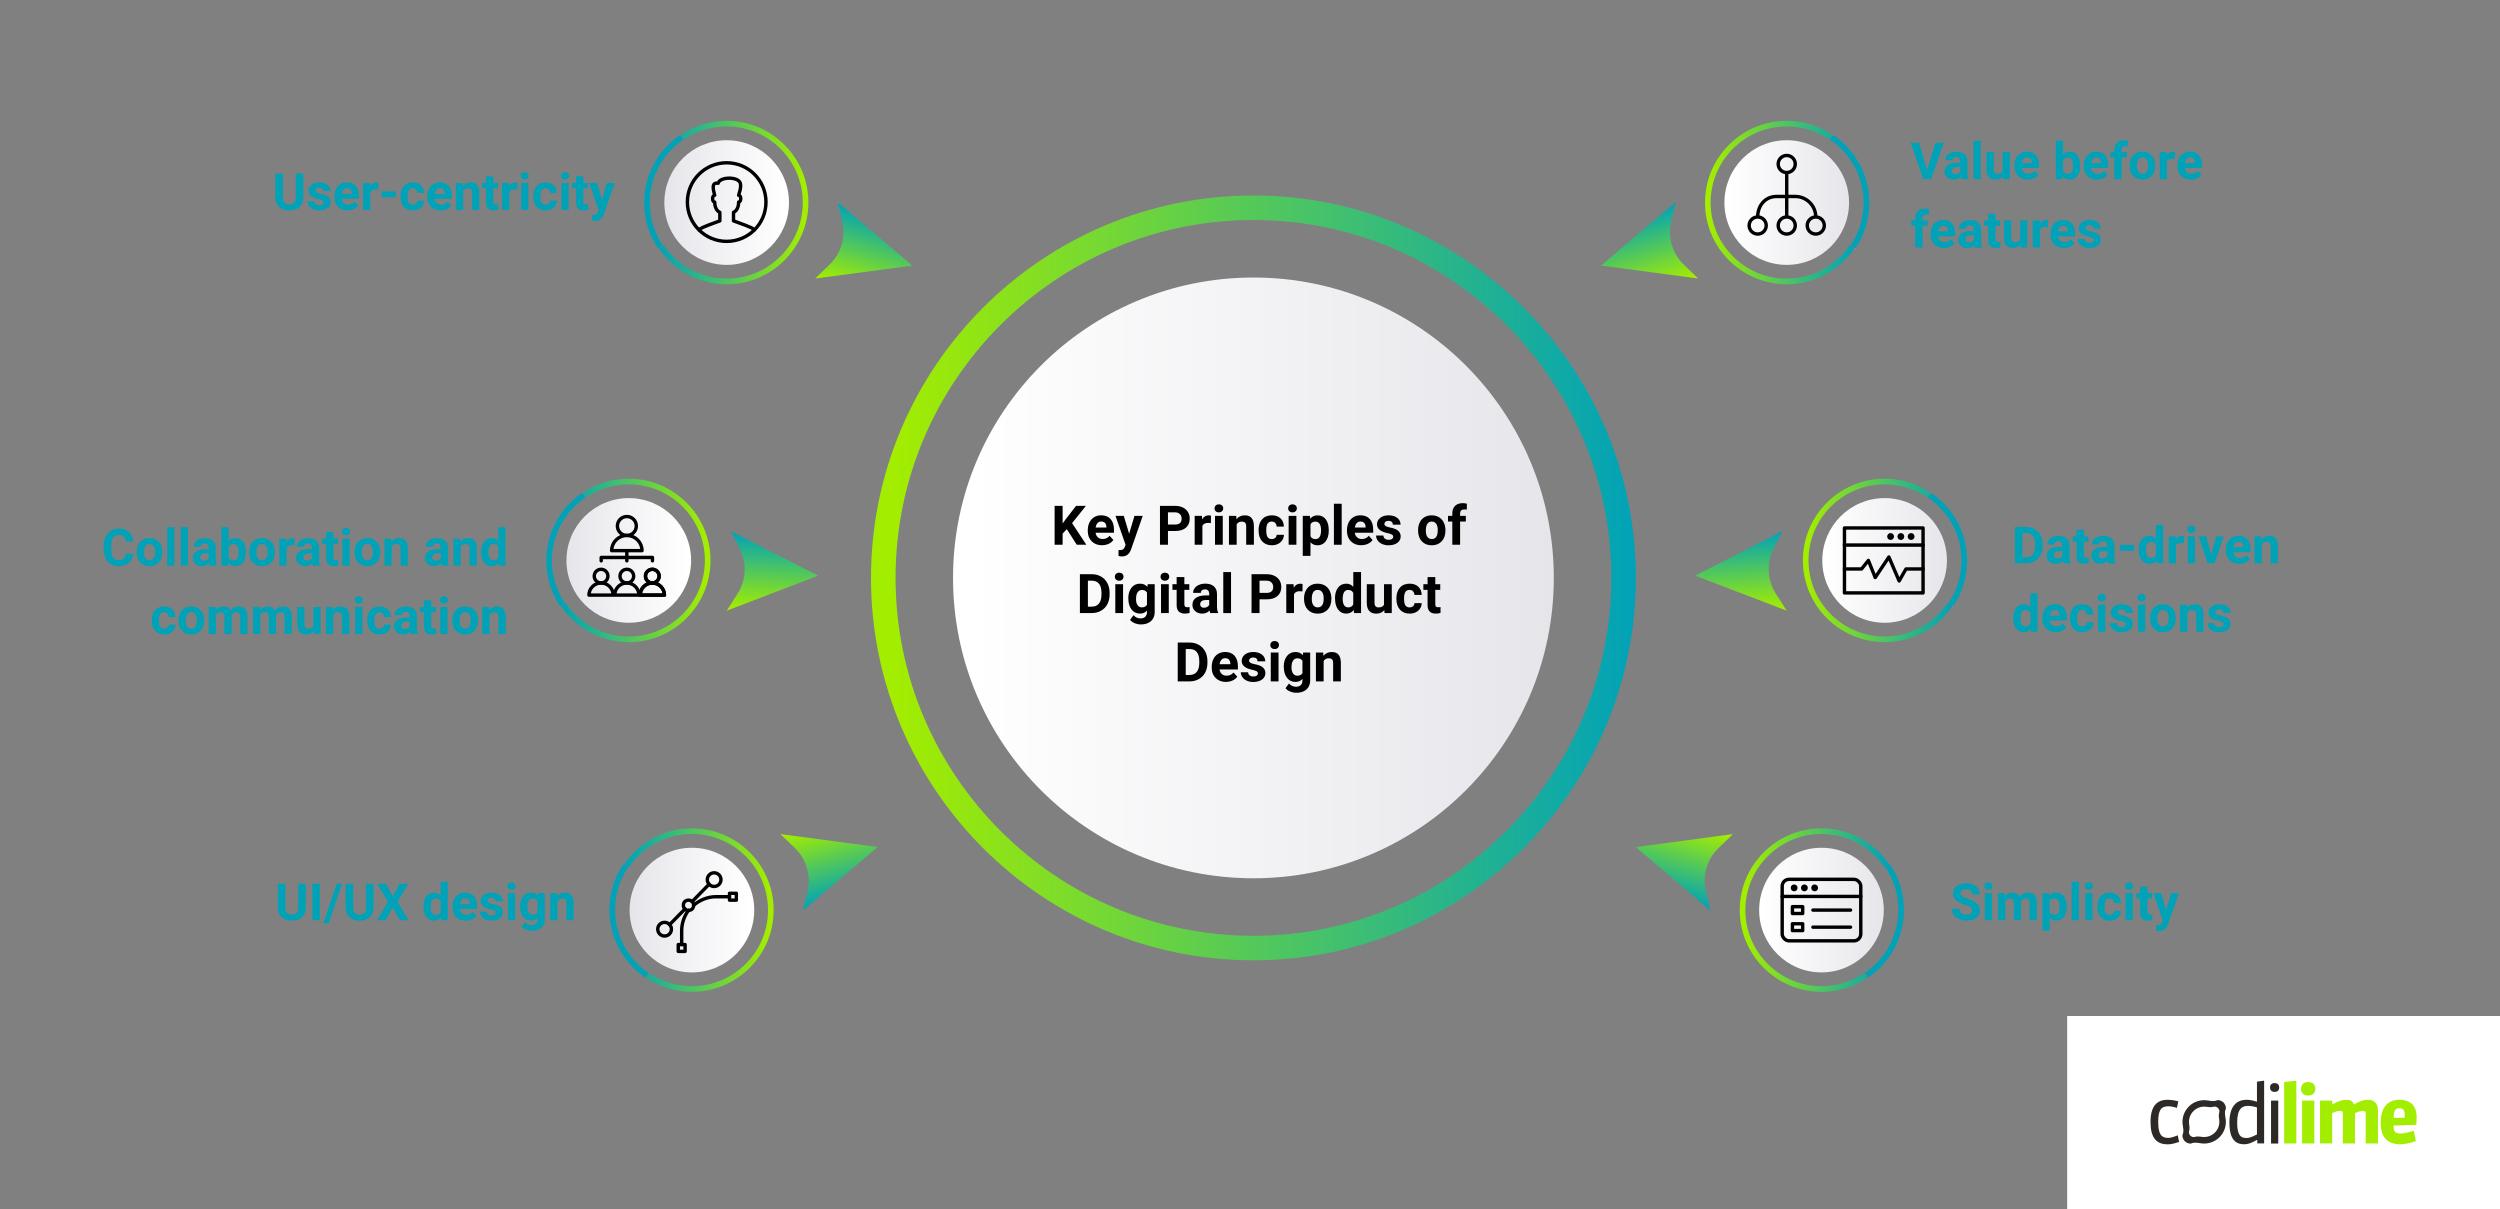 <?xml version="1.0" encoding="UTF-8"?><svg id="Warstwa_1" xmlns="http://www.w3.org/2000/svg" xmlns:xlink="http://www.w3.org/1999/xlink" viewBox="0 0 731.66 353.83"><rect x="0" y="0" width="731.66" height="353.83" fill="#808080" stroke="none"/><defs><style>.cls-1{stroke-linecap:round;}.cls-1,.cls-2{stroke:#000;stroke-linejoin:round;}.cls-1,.cls-2,.cls-3{fill:none;}.cls-3{stroke:#00a2b8;stroke-dasharray:0 0 0 0 0 0 0 0 0 0 0 0;stroke-miterlimit:10;stroke-width:1.65px;}.cls-4{fill:#fff;}.cls-5{fill:#00a2b8;}.cls-6{fill:#a3ed00;}.cls-7{fill:#2d2926;}.cls-8{fill:url(#Gradient_bez_nazwy_3-2);}.cls-9{fill:url(#Gradient_bez_nazwy_8);}.cls-10{fill:url(#Gradient_bez_nazwy_9);}.cls-11{fill:url(#Gradient_bez_nazwy_7);}.cls-12{fill:url(#Gradient_bez_nazwy_4);}.cls-13{fill:url(#Gradient_bez_nazwy_6);}.cls-14{fill:url(#Gradient_bez_nazwy_2);}.cls-15{fill:url(#Gradient_bez_nazwy_3);}.cls-16{fill:url(#Gradient_bez_nazwy_5);}.cls-17{fill:url(#Gradient_bez_nazwy_20);}.cls-18{fill:url(#Gradient_bez_nazwy_10);}.cls-19{fill:url(#Gradient_bez_nazwy_14);}.cls-20{fill:url(#Gradient_bez_nazwy_15);}.cls-21{fill:url(#Gradient_bez_nazwy_11);}.cls-22{fill:url(#Gradient_bez_nazwy_13);}.cls-23{fill:url(#Gradient_bez_nazwy_12);}.cls-24{fill:url(#Gradient_bez_nazwy_18);}.cls-25{fill:url(#Gradient_bez_nazwy_19);}.cls-26{fill:url(#Gradient_bez_nazwy_17);}.cls-27{fill:url(#Gradient_bez_nazwy_16);}</style><linearGradient id="Gradient_bez_nazwy_3" x1="278.92" y1="169.13" x2="454.74" y2="169.13" gradientUnits="userSpaceOnUse"><stop offset=".03" stop-color="#fff"/><stop offset="1" stop-color="#e6e5ea"/><stop offset="1" stop-color="#e5e4e9"/><stop offset="1" stop-color="#e4e3e8"/></linearGradient><linearGradient id="Gradient_bez_nazwy_2" x1="254.91" y1="186.87" x2="478.75" y2="186.87" gradientTransform="translate(0 356) scale(1 -1)" gradientUnits="userSpaceOnUse"><stop offset=".03" stop-color="#a3ed00"/><stop offset="1" stop-color="#00a2b8"/><stop offset="1" stop-color="#e6e5ea"/></linearGradient><linearGradient id="Gradient_bez_nazwy_3-2" x1="504.67" y1="296.72" x2="541.15" y2="296.72" gradientTransform="translate(0 356) scale(1 -1)" xlink:href="#Gradient_bez_nazwy_3"/><linearGradient id="Gradient_bez_nazwy_4" x1="498.99" y1="296.72" x2="542.74" y2="296.72" gradientTransform="translate(0 356) scale(1 -1)" gradientUnits="userSpaceOnUse"><stop offset=".03" stop-color="#a3ed00"/><stop offset="1" stop-color="#00a2b8"/><stop offset="1" stop-color="#e6e5ea"/></linearGradient><linearGradient id="Gradient_bez_nazwy_5" x1="1701.29" y1="1017.87" x2="1724.62" y2="1017.87" gradientTransform="translate(1940.52 1430.64) rotate(-106.37) scale(1 -1)" gradientUnits="userSpaceOnUse"><stop offset=".03" stop-color="#a3ed00"/><stop offset="1" stop-color="#00a2b8"/><stop offset="1" stop-color="#e6e5ea"/></linearGradient><linearGradient id="Gradient_bez_nazwy_6" x1="533.32" y1="191.98" x2="569.8" y2="191.98" gradientTransform="translate(0 356) scale(1 -1)" gradientUnits="userSpaceOnUse"><stop offset=".03" stop-color="#fff"/><stop offset="1" stop-color="#e6e5ea"/><stop offset="1" stop-color="#e5e4e9"/><stop offset="1" stop-color="#e4e3e8"/></linearGradient><linearGradient id="Gradient_bez_nazwy_7" x1="527.64" y1="191.98" x2="571.39" y2="191.98" gradientTransform="translate(0 356) scale(1 -1)" gradientUnits="userSpaceOnUse"><stop offset=".03" stop-color="#a3ed00"/><stop offset="1" stop-color="#00a2b8"/><stop offset="1" stop-color="#e6e5ea"/></linearGradient><linearGradient id="Gradient_bez_nazwy_8" x1="1403.12" y1="1085.18" x2="1426.44" y2="1085.18" gradientTransform="translate(1667.41 1523.41) rotate(-93.02) scale(1 -1)" gradientUnits="userSpaceOnUse"><stop offset=".03" stop-color="#a3ed00"/><stop offset="1" stop-color="#00a2b8"/><stop offset="1" stop-color="#e6e5ea"/></linearGradient><linearGradient id="Gradient_bez_nazwy_9" x1="514.84" y1="-204.54" x2="551.32" y2="-204.54" gradientTransform="translate(0 470.89)" gradientUnits="userSpaceOnUse"><stop offset=".03" stop-color="#fff"/><stop offset="1" stop-color="#e6e5ea"/><stop offset="1" stop-color="#e5e4e9"/><stop offset="1" stop-color="#e4e3e8"/></linearGradient><linearGradient id="Gradient_bez_nazwy_10" x1="509.16" y1="-204.54" x2="552.91" y2="-204.54" gradientTransform="translate(0 470.89)" gradientUnits="userSpaceOnUse"><stop offset=".03" stop-color="#a3ed00"/><stop offset="1" stop-color="#00a2b8"/><stop offset="1" stop-color="#e6e5ea"/></linearGradient><linearGradient id="Gradient_bez_nazwy_11" x1="1217.49" y1="1149.39" x2="1240.82" y2="1149.39" gradientTransform="translate(1940.52 -603.75) rotate(106.37)" gradientUnits="userSpaceOnUse"><stop offset=".03" stop-color="#a3ed00"/><stop offset="1" stop-color="#00a2b8"/><stop offset="1" stop-color="#e6e5ea"/></linearGradient><linearGradient id="Gradient_bez_nazwy_12" x1="2389.31" y1="296.72" x2="2425.79" y2="296.72" gradientTransform="translate(2620.22 356) rotate(-180)" gradientUnits="userSpaceOnUse"><stop offset=".03" stop-color="#fff"/><stop offset="1" stop-color="#e6e5ea"/><stop offset="1" stop-color="#e5e4e9"/><stop offset="1" stop-color="#e4e3e8"/></linearGradient><linearGradient id="Gradient_bez_nazwy_13" x1="2383.63" y1="296.72" x2="2427.38" y2="296.72" gradientTransform="translate(2620.22 356) rotate(-180)" gradientUnits="userSpaceOnUse"><stop offset=".03" stop-color="#a3ed00"/><stop offset="1" stop-color="#00a2b8"/><stop offset="1" stop-color="#e6e5ea"/></linearGradient><linearGradient id="Gradient_bez_nazwy_14" x1="1170.04" y1="-790.38" x2="1193.36" y2="-790.38" gradientTransform="translate(679.71 1430.64) rotate(-73.63)" gradientUnits="userSpaceOnUse"><stop offset=".03" stop-color="#a3ed00"/><stop offset="1" stop-color="#00a2b8"/><stop offset="1" stop-color="#e6e5ea"/></linearGradient><linearGradient id="Gradient_bez_nazwy_15" x1="2417.96" y1="191.98" x2="2454.44" y2="191.98" gradientTransform="translate(2620.22 356) rotate(-180)" gradientUnits="userSpaceOnUse"><stop offset=".03" stop-color="#fff"/><stop offset="1" stop-color="#e6e5ea"/><stop offset="1" stop-color="#e5e4e9"/><stop offset="1" stop-color="#e4e3e8"/></linearGradient><linearGradient id="Gradient_bez_nazwy_16" x1="2412.28" y1="191.98" x2="2456.03" y2="191.98" gradientTransform="translate(2620.22 356) rotate(-180)" gradientUnits="userSpaceOnUse"><stop offset=".03" stop-color="#a3ed00"/><stop offset="1" stop-color="#00a2b8"/><stop offset="1" stop-color="#e6e5ea"/></linearGradient><linearGradient id="Gradient_bez_nazwy_17" x1="1303.74" y1="-796.84" x2="1327.06" y2="-796.84" gradientTransform="translate(952.81 1523.41) rotate(-86.98)" gradientUnits="userSpaceOnUse"><stop offset=".03" stop-color="#a3ed00"/><stop offset="1" stop-color="#00a2b8"/><stop offset="1" stop-color="#e6e5ea"/></linearGradient><linearGradient id="Gradient_bez_nazwy_18" x1="2399.48" y1="-204.54" x2="2435.96" y2="-204.54" gradientTransform="translate(2620.22 470.89) rotate(-180) scale(1 -1)" gradientUnits="userSpaceOnUse"><stop offset=".03" stop-color="#fff"/><stop offset="1" stop-color="#e6e5ea"/><stop offset="1" stop-color="#e5e4e9"/><stop offset="1" stop-color="#e4e3e8"/></linearGradient><linearGradient id="Gradient_bez_nazwy_19" x1="2393.8" y1="-204.54" x2="2437.55" y2="-204.54" gradientTransform="translate(2620.22 470.89) rotate(-180) scale(1 -1)" gradientUnits="userSpaceOnUse"><stop offset=".03" stop-color="#a3ed00"/><stop offset="1" stop-color="#00a2b8"/><stop offset="1" stop-color="#e6e5ea"/></linearGradient><linearGradient id="Gradient_bez_nazwy_20" x1="686.24" y1="-658.86" x2="709.56" y2="-658.86" gradientTransform="translate(679.71 -603.75) rotate(73.63) scale(1 -1)" gradientUnits="userSpaceOnUse"><stop offset=".03" stop-color="#a3ed00"/><stop offset="1" stop-color="#00a2b8"/><stop offset="1" stop-color="#e6e5ea"/></linearGradient></defs><rect class="cls-4" x="604.99" y="297.34" width="126.68" height="56.5"/><path class="cls-7" d="m651.32,324.79c.37-.76-.21-1.77-.57-2.13s-1.37-.94-2.13-.57c-.55.27-1.73.11-2.36,0-1.99-.37-4.13.21-5.67,1.75s-2.13,3.68-1.75,5.67c.12.62.28,1.8,0,2.36-.37.76.21,1.77.57,2.13h0c.36.36,1.37.94,2.13.57.55-.27,1.73-.11,2.36,0,1.99.37,4.13-.21,5.67-1.75s2.13-3.68,1.75-5.67c-.12-.62-.28-1.8,0-2.36Zm-1.83,2.94c.17,1.33-.25,2.72-1.27,3.73-1.02,1.02-2.41,1.44-3.73,1.27-.48-.06-1.39-.26-2.3.03-.41.13-.91-.16-1.15-.4-.23-.23-.53-.74-.4-1.15.3-.91.1-1.82.03-2.3-.17-1.33.25-2.72,1.27-3.73,1.02-1.02,2.41-1.44,3.73-1.27.48.06,1.39.26,2.3-.03.41-.13.91.16,1.15.4s.53.74.4,1.15c-.3.91-.1,1.82-.03,2.3Z"/><path class="cls-7" d="m634.34,334.9c-3.26,0-4.96-1.98-4.96-6.53s1.8-6.5,4.96-6.5c.81,0,1.6.07,3.17.43l-.4,1.94c-1.28-.4-1.98-.47-2.55-.47-2.15,0-2.93,1.2-2.93,4.59,0,3.68.97,4.66,2.91,4.66.61,0,1.13-.1,2.81-.75l.4,1.94c-1.82.59-2.65.7-3.41.7"/><path class="cls-7" d="m660.62,334.66v-1.02h-.17c-1.77,1.02-2.72,1.25-3.61,1.25-2.45,0-4.37-1.23-4.37-6.36s2.41-6.67,5.03-6.67c.68,0,1.75.14,3.03.59v-5.88l2.1-.31v18.38h-2v.02Zm-.09-10.56c-.97-.31-1.98-.45-2.62-.45-1.67,0-3.17.75-3.17,4.91,0,3.78,1.09,4.49,2.65,4.49.71,0,1.39-.14,3.14-1.04v-7.92h0Z"/><path class="cls-7" d="m665.71,319.56c-.82,0-1.35-.47-1.35-1.3s.52-1.28,1.35-1.28c.75,0,1.33.43,1.33,1.28s-.5,1.3-1.33,1.3m-1.06,2.55h2.11v12.55h-2.11v-12.55Z"/><polygon class="cls-6" points="668.49 334.66 668.49 316.66 672.06 316.28 672.06 334.66 668.49 334.66"/><path class="cls-6" d="m675.51,320.62c-1.28,0-2.08-.71-2.08-1.98s.81-1.96,2.08-1.96c1.2,0,2.11.61,2.11,1.96,0,1.23-.76,1.98-2.11,1.98m-1.77,1.49h3.57v12.55h-3.57v-12.55Z"/><path class="cls-6" d="m692.36,334.66v-8.72c0-.61-.19-.83-.82-.83-.57,0-1.32.19-2.32.66v8.88h-3.54v-8.72c0-.61-.21-.83-.78-.83s-1.46.21-2.36.66v8.88h-3.55v-12.54h3.55v1.02h.24c1.77-1.02,2.93-1.25,3.9-1.25,1.16,0,1.82.31,2.18,1.28h.24c1.82-1.11,2.83-1.28,3.81-1.28,2.05,0,3.03,1.16,3.03,3.07v9.71h-3.58Z"/><path class="cls-6" d="m702.61,334.9c-3.9,0-5.86-2.08-5.86-6.29,0-4.66,2.13-6.74,5.55-6.74,3.14,0,4.97,1.75,4.97,5.13,0,.52-.03,1.3-.12,2.2,0,0-3.12.12-6.66.21,0,1.84.54,2.34,2.13,2.34.47,0,1.3-.07,3.81-.81l.61,3.03c-2.09.67-3.5.93-4.43.93m1.16-8.61c0-1.42-.52-1.94-1.53-1.94-1.16,0-1.67.54-1.7,2.83,0,0,1.94-.03,3.21-.07.02-.35.02-.59.02-.82"/><circle class="cls-15" cx="366.83" cy="169.13" r="87.91"/><path class="cls-14" d="m366.83,281.05c-61.71,0-111.92-50.21-111.92-111.92s50.21-111.92,111.92-111.92,111.92,50.21,111.92,111.92-50.21,111.92-111.92,111.92h0Zm0-216.66c-57.75,0-104.73,46.98-104.73,104.74s46.98,104.74,104.73,104.74,104.74-46.98,104.74-104.74-46.98-104.74-104.74-104.74Z"/><circle class="cls-8" cx="522.91" cy="59.28" r="18.24"/><path class="cls-12" d="m522.91,83.2c-13.19,0-23.92-10.73-23.92-23.92s10.73-23.92,23.92-23.92c4.79,0,9.42,1.41,13.37,4.08l-.92,1.37c-3.68-2.49-7.99-3.8-12.45-3.8-12.28,0-22.27,9.99-22.27,22.27s9.99,22.27,22.27,22.27c7.41,0,14.31-3.67,18.46-9.82l1.37.92c-4.46,6.6-11.88,10.55-19.83,10.55Z"/><path class="cls-3" d="m536.06,40.19c6.14,4.15,10.18,11.18,10.18,19.15,0,4.78-1.45,9.23-3.94,12.91"/><path class="cls-16" d="m468.58,77.72l10.93-9.29,10.93-9.29-1.35,5.73c-1.07,4.54.33,9.32,3.69,12.56l4.23,4.09-14.22-1.9-14.22-1.9h.01Z"/><circle class="cls-13" cx="551.56" cy="164.02" r="18.24"/><path class="cls-11" d="m551.56,187.94c-13.19,0-23.92-10.73-23.92-23.92s10.73-23.92,23.92-23.92c4.79,0,9.42,1.41,13.37,4.08l-.92,1.37c-3.68-2.49-7.99-3.8-12.45-3.8-12.28,0-22.27,9.99-22.27,22.27s9.99,22.27,22.27,22.27c7.41,0,14.31-3.67,18.46-9.82l1.37.92c-4.46,6.6-11.88,10.55-19.83,10.55Z"/><path class="cls-3" d="m564.7,144.93c6.14,4.15,10.18,11.18,10.18,19.15,0,4.78-1.45,9.23-3.94,12.91"/><path class="cls-9" d="m496.11,168.47l12.78-6.52,12.78-6.52-2.63,5.26c-2.09,4.18-1.83,9.14.69,13.07l3.17,4.96-13.4-5.13-13.4-5.13h.01Z"/><circle class="cls-10" cx="533.08" cy="266.35" r="18.24"/><path class="cls-18" d="m533.08,242.43c-13.19,0-23.92,10.73-23.92,23.92s10.73,23.92,23.92,23.92c4.79,0,9.42-1.41,13.37-4.08l-.92-1.37c-3.68,2.49-7.99,3.8-12.45,3.8-12.28,0-22.27-9.99-22.27-22.27s9.99-22.27,22.27-22.27c7.41,0,14.31,3.67,18.46,9.82l1.37-.92c-4.46-6.6-11.88-10.55-19.83-10.55h0Z"/><path class="cls-3" d="m546.22,285.44c6.14-4.15,10.18-11.18,10.18-19.15,0-4.78-1.45-9.23-3.94-12.91"/><path class="cls-21" d="m478.74,247.91l10.93,9.29,10.93,9.29-1.35-5.73c-1.07-4.54.33-9.32,3.69-12.56l4.23-4.09-14.22,1.9-14.22,1.9h.01Z"/><circle class="cls-23" cx="212.67" cy="59.28" r="18.24"/><path class="cls-22" d="m212.67,83.2c13.19,0,23.92-10.73,23.92-23.92s-10.73-23.92-23.92-23.92c-4.79,0-9.42,1.41-13.37,4.08l.92,1.37c3.68-2.49,7.99-3.8,12.45-3.8,12.28,0,22.27,9.99,22.27,22.27s-9.99,22.27-22.27,22.27c-7.41,0-14.31-3.67-18.46-9.82l-1.37.92c4.46,6.6,11.88,10.55,19.83,10.55Z"/><path class="cls-3" d="m199.53,40.19c-6.14,4.15-10.18,11.18-10.18,19.15,0,4.78,1.45,9.23,3.94,12.91"/><path class="cls-19" d="m267,77.72l-10.93-9.29-10.93-9.29,1.35,5.73c1.07,4.54-.33,9.32-3.69,12.56l-4.23,4.09,14.22-1.9,14.22-1.9h-.01Z"/><circle class="cls-20" cx="184.02" cy="164.02" r="18.24"/><path class="cls-27" d="m184.02,187.94c13.19,0,23.92-10.73,23.92-23.92s-10.73-23.92-23.92-23.92c-4.79,0-9.42,1.41-13.37,4.08l.92,1.37c3.68-2.49,7.99-3.8,12.45-3.8,12.28,0,22.27,9.99,22.27,22.27s-9.99,22.27-22.27,22.27c-7.41,0-14.31-3.67-18.46-9.82l-1.37.92c4.46,6.6,11.88,10.55,19.83,10.55Z"/><path class="cls-3" d="m170.88,144.93c-6.14,4.15-10.18,11.18-10.18,19.15,0,4.78,1.45,9.23,3.94,12.91"/><path class="cls-26" d="m239.47,168.47l-12.78-6.52-12.78-6.52,2.63,5.26c2.09,4.18,1.83,9.14-.69,13.07l-3.17,4.96,13.4-5.13,13.4-5.13h0Z"/><circle class="cls-24" cx="202.5" cy="266.35" r="18.24"/><path class="cls-25" d="m202.5,242.43c13.19,0,23.92,10.73,23.92,23.92s-10.73,23.92-23.92,23.92c-4.79,0-9.42-1.41-13.37-4.08l.92-1.37c3.68,2.49,7.99,3.8,12.45,3.8,12.28,0,22.27-9.99,22.27-22.27s-9.99-22.27-22.27-22.27c-7.41,0-14.31,3.67-18.46,9.82l-1.37-.92c4.46-6.6,11.88-10.55,19.83-10.55h0Z"/><path class="cls-3" d="m189.36,285.44c-6.14-4.15-10.18-11.18-10.18-19.15,0-4.78,1.45-9.23,3.94-12.91"/><path class="cls-17" d="m256.84,247.91l-10.93,9.29-10.93,9.29,1.35-5.73c1.07-4.54-.33-9.32-3.69-12.56l-4.23-4.09,14.22,1.9,14.22,1.9h-.01Z"/><path d="m312.21,154.86l-1.22,1.31v3.25h-2.34v-11.38h2.34v5.16l1.03-1.41,2.9-3.74h2.88l-4.04,5.05,4.16,6.32h-2.79l-2.92-4.56h0Z"/><path d="m322.55,159.58c-1.24,0-2.25-.38-3.03-1.14s-1.17-1.77-1.17-3.04v-.22c0-.85.16-1.61.49-2.28s.79-1.18,1.39-1.55,1.29-.54,2.06-.54c1.16,0,2.07.36,2.73,1.09s1,1.76,1,3.1v.92h-5.38c.07.55.29,1,.66,1.33s.83.5,1.39.5c.87,0,1.55-.32,2.04-.95l1.11,1.24c-.34.48-.8.85-1.38,1.12s-1.22.4-1.92.4v.02Zm-.26-6.95c-.45,0-.81.15-1.09.46s-.46.74-.54,1.3h3.14v-.18c-.01-.5-.15-.89-.41-1.17s-.63-.41-1.11-.41h0Z"/><path d="m330.46,156.23l1.56-5.26h2.42l-3.4,9.77-.19.45c-.5,1.1-1.34,1.66-2.5,1.66-.33,0-.66-.05-1-.15v-1.71h.34c.43,0,.75-.06.96-.19s.38-.35.5-.65l.27-.7-2.96-8.48h2.43l1.57,5.26h0Z"/><path d="m341.82,155.42v4.01h-2.34v-11.38h4.44c.85,0,1.61.16,2.25.47s1.15.76,1.5,1.33.52,1.23.52,1.96c0,1.11-.38,1.99-1.14,2.64s-1.82.96-3.17.96h-2.06Zm0-1.9h2.09c.62,0,1.09-.15,1.42-.44s.49-.71.49-1.25-.16-1.01-.49-1.35-.78-.52-1.36-.53h-2.15v3.57h0Z"/><path d="m354.39,153.09c-.31-.04-.58-.06-.81-.06-.85,0-1.41.29-1.68.87v5.53h-2.26v-8.45h2.13l.06,1.01c.45-.78,1.08-1.16,1.88-1.16.25,0,.48.03.7.1l-.03,2.17h0Z"/><path d="m355.46,148.78c0-.34.11-.62.34-.84s.54-.33.93-.33.69.11.92.33.34.5.34.84-.12.62-.35.84-.54.33-.92.33-.69-.11-.92-.33-.35-.5-.35-.84h.01Zm2.4,10.64h-2.27v-8.45h2.27v8.45Z"/><path d="m361.8,150.97l.07.98c.6-.75,1.41-1.13,2.43-1.13.9,0,1.56.26,2,.79s.66,1.31.67,2.36v5.46h-2.26v-5.41c0-.48-.1-.83-.31-1.04s-.55-.32-1.04-.32c-.64,0-1.11.27-1.43.81v5.96h-2.26v-8.45h2.13Z"/><path d="m372.2,157.76c.42,0,.75-.11,1.02-.34s.4-.53.41-.91h2.12c0,.57-.16,1.1-.47,1.57s-.73.85-1.26,1.11-1.12.39-1.77.39c-1.21,0-2.16-.38-2.86-1.15s-1.05-1.83-1.05-3.18v-.15c0-1.3.35-2.34,1.04-3.12s1.64-1.16,2.85-1.16c1.06,0,1.91.3,2.54.9s.96,1.4.97,2.4h-2.12c-.01-.44-.15-.8-.41-1.07s-.6-.41-1.03-.41c-.53,0-.92.19-1.19.58s-.4,1-.4,1.87v.23c0,.87.13,1.5.4,1.88s.67.57,1.21.57h0Z"/><path d="m377.01,148.78c0-.34.11-.62.34-.84s.54-.33.93-.33.69.11.92.33.34.5.34.84-.12.62-.35.84-.54.33-.92.33-.69-.11-.92-.33-.35-.5-.35-.84h.01Zm2.4,10.64h-2.27v-8.45h2.27v8.45Z"/><path d="m388.88,155.28c0,1.3-.3,2.34-.89,3.13s-1.39,1.18-2.39,1.18c-.85,0-1.54-.3-2.07-.89v3.98h-2.26v-11.7h2.09l.08.83c.55-.66,1.26-.98,2.14-.98,1.04,0,1.85.39,2.43,1.16s.87,1.83.87,3.19v.12-.02Zm-2.26-.16c0-.79-.14-1.39-.42-1.82s-.68-.64-1.21-.64c-.71,0-1.2.27-1.46.81v3.46c.28.56.77.84,1.48.84,1.08,0,1.62-.88,1.62-2.65h-.01Z"/><path d="m392.66,159.43h-2.27v-12h2.27v12Z"/><path d="m398.41,159.58c-1.24,0-2.25-.38-3.03-1.14s-1.17-1.77-1.17-3.04v-.22c0-.85.16-1.61.49-2.28s.79-1.18,1.39-1.55,1.29-.54,2.06-.54c1.16,0,2.07.36,2.73,1.09s1,1.76,1,3.1v.92h-5.38c.07.55.29,1,.66,1.33s.83.5,1.39.5c.87,0,1.55-.32,2.04-.95l1.11,1.24c-.34.48-.8.85-1.38,1.12s-1.22.4-1.92.4v.02Zm-.26-6.95c-.45,0-.81.15-1.09.46s-.46.74-.54,1.3h3.14v-.18c-.01-.5-.15-.89-.41-1.17s-.63-.41-1.11-.41h0Z"/><path d="m407.75,157.09c0-.28-.14-.49-.41-.65s-.71-.3-1.32-.43c-2.01-.42-3.02-1.28-3.02-2.56,0-.75.31-1.38.93-1.88s1.44-.75,2.44-.75c1.07,0,1.93.25,2.57.76s.96,1.16.96,1.97h-2.26c0-.32-.1-.59-.31-.8s-.53-.32-.98-.32c-.38,0-.67.09-.88.26s-.31.39-.31.66c0,.25.12.45.36.61s.64.29,1.2.4,1.04.24,1.42.38c1.19.44,1.79,1.2,1.79,2.27,0,.77-.33,1.39-.99,1.87s-1.52.71-2.56.71c-.71,0-1.34-.13-1.89-.38s-.98-.6-1.29-1.04-.47-.92-.47-1.43h2.14c.02.4.17.71.45.92s.65.32,1.11.32c.43,0,.76-.08.98-.25s.33-.38.33-.64h.01Z"/><path d="m415.03,155.12c0-.84.16-1.59.48-2.24s.79-1.16,1.39-1.52,1.31-.54,2.11-.54c1.14,0,2.07.35,2.79,1.05s1.12,1.65,1.21,2.84l.02.58c0,1.3-.36,2.34-1.09,3.12s-1.7,1.18-2.91,1.18-2.19-.39-2.92-1.17-1.09-1.84-1.09-3.19v-.1h.01Zm2.26.16c0,.8.15,1.42.45,1.84s.73.64,1.3.64.97-.21,1.28-.63.46-1.09.46-2.01c0-.79-.15-1.4-.46-1.83s-.74-.65-1.3-.65-.98.21-1.28.65-.45,1.1-.45,2h0Z"/><path d="m425.04,159.43v-6.8h-1.26v-1.66h1.26v-.72c0-.95.27-1.68.82-2.21s1.31-.79,2.29-.79c.31,0,.7.05,1.15.16l-.02,1.75c-.19-.05-.42-.07-.69-.07-.85,0-1.27.4-1.27,1.2v.68h1.68v1.66h-1.68v6.8h-2.28Z"/><path d="m316.05,179.43v-11.38h3.5c1,0,1.89.23,2.68.68s1.41,1.09,1.85,1.92.66,1.77.66,2.83v.52c0,1.06-.22,2-.65,2.82s-1.05,1.46-1.84,1.91-1.68.68-2.68.69h-3.52Zm2.34-9.48v7.59h1.13c.92,0,1.62-.3,2.1-.9s.73-1.46.74-2.57v-.6c0-1.16-.24-2.03-.72-2.63s-1.18-.89-2.1-.89h-1.16.01Z"/><path d="m326.28,168.78c0-.34.11-.62.34-.84s.54-.33.93-.33.69.11.92.33.34.5.34.84-.12.62-.35.84-.54.33-.92.33-.69-.11-.92-.33-.35-.5-.35-.84h.01Zm2.4,10.64h-2.27v-8.45h2.27v8.45Z"/><path d="m330.21,175.14c0-1.3.31-2.34.93-3.13s1.45-1.19,2.5-1.19c.93,0,1.65.32,2.16.95l.09-.8h2.05v8.17c0,.74-.17,1.38-.5,1.93s-.81.96-1.42,1.25-1.32.43-2.14.43c-.62,0-1.22-.12-1.81-.37s-1.03-.57-1.34-.96l1-1.38c.56.63,1.25.95,2.05.95.6,0,1.07-.16,1.4-.48s.5-.77.5-1.36v-.45c-.52.59-1.21.88-2.05.88-1.02,0-1.84-.4-2.46-1.19s-.94-1.85-.94-3.16v-.09h-.02Zm2.26.17c0,.77.15,1.37.46,1.8s.73.65,1.27.65c.69,0,1.18-.26,1.48-.77v-3.56c-.3-.52-.79-.77-1.46-.77-.54,0-.97.22-1.28.67s-.46,1.11-.46,1.99h-.01Z"/><path d="m339.66,168.78c0-.34.11-.62.34-.84s.54-.33.93-.33.69.11.92.33.34.5.34.84-.12.62-.35.84-.54.33-.92.33-.69-.11-.92-.33-.35-.5-.35-.84h.01Zm2.4,10.64h-2.27v-8.45h2.27v8.45Z"/><path d="m346.62,168.89v2.08h1.45v1.66h-1.45v4.22c0,.31.06.54.18.67s.35.2.69.2c.25,0,.47-.02.66-.05v1.71c-.44.14-.9.2-1.37.2-1.58,0-2.39-.8-2.42-2.4v-4.55h-1.23v-1.66h1.23v-2.08h2.26Z"/><path d="m354.22,179.43c-.1-.2-.18-.46-.23-.76-.55.61-1.26.91-2.13.91s-1.51-.24-2.06-.72-.82-1.08-.82-1.81c0-.9.33-1.58,1-2.06s1.62-.72,2.88-.73h1.04v-.48c0-.39-.1-.7-.3-.94s-.52-.35-.95-.35c-.38,0-.68.09-.89.27s-.32.43-.32.75h-2.26c0-.49.15-.94.45-1.36s.73-.74,1.28-.98,1.17-.36,1.86-.36c1.04,0,1.87.26,2.48.79s.92,1.26.92,2.21v3.66c0,.8.12,1.41.34,1.82v.13h-2.29Zm-1.87-1.57c.33,0,.64-.07.92-.22s.49-.35.62-.6v-1.45h-.84c-1.13,0-1.73.39-1.8,1.17v.13c0,.28.09.51.29.7s.47.27.81.27h0Z"/><path d="m360.28,179.43h-2.27v-12h2.27v12Z"/><path d="m368.62,175.42v4.01h-2.34v-11.38h4.44c.85,0,1.61.16,2.25.47s1.15.76,1.5,1.33.52,1.23.52,1.96c0,1.11-.38,1.99-1.14,2.64s-1.82.96-3.17.96h-2.06Zm0-1.9h2.09c.62,0,1.09-.15,1.42-.44s.49-.71.49-1.25-.16-1.01-.49-1.35-.78-.52-1.36-.53h-2.15v3.57h0Z"/><path d="m381.2,173.09c-.31-.04-.58-.06-.81-.06-.85,0-1.41.29-1.68.87v5.53h-2.26v-8.45h2.13l.06,1.01c.45-.78,1.08-1.16,1.88-1.16.25,0,.48.03.7.1l-.03,2.17h0Z"/><path d="m381.65,175.12c0-.84.16-1.59.48-2.24s.79-1.16,1.39-1.52,1.31-.54,2.11-.54c1.14,0,2.07.35,2.79,1.05s1.12,1.65,1.21,2.84l.02.58c0,1.3-.36,2.34-1.09,3.12s-1.7,1.18-2.91,1.18-2.19-.39-2.92-1.17-1.09-1.84-1.09-3.19v-.1h.01Zm2.26.16c0,.8.15,1.42.45,1.84s.73.64,1.3.64.97-.21,1.28-.63.46-1.09.46-2.01c0-.79-.15-1.4-.46-1.83s-.74-.65-1.3-.65-.98.21-1.28.65-.45,1.1-.45,2h0Z"/><path d="m390.7,175.14c0-1.32.3-2.37.89-3.15s1.4-1.17,2.43-1.17c.82,0,1.5.31,2.04.92v-4.31h2.27v12h-2.04l-.11-.9c-.56.7-1.29,1.05-2.17,1.05-1,0-1.79-.39-2.39-1.18s-.9-1.87-.9-3.27h-.02Zm2.26.17c0,.79.14,1.4.41,1.82s.68.63,1.2.63c.7,0,1.19-.29,1.48-.88v-3.34c-.28-.59-.77-.88-1.46-.88-1.09,0-1.63.88-1.63,2.65h0Z"/><path d="m405.12,178.57c-.56.68-1.33,1.02-2.31,1.02-.91,0-1.6-.26-2.07-.78s-.72-1.28-.73-2.29v-5.54h2.26v5.47c0,.88.4,1.32,1.2,1.32s1.29-.27,1.58-.8v-5.99h2.27v8.45h-2.12l-.06-.86h-.02Z"/><path d="m412.53,177.76c.42,0,.75-.11,1.02-.34s.4-.53.41-.91h2.12c0,.57-.16,1.1-.47,1.57s-.73.85-1.26,1.11-1.12.39-1.77.39c-1.21,0-2.16-.38-2.86-1.15s-1.05-1.83-1.05-3.18v-.15c0-1.3.35-2.34,1.04-3.12s1.64-1.16,2.85-1.16c1.06,0,1.91.3,2.54.9s.96,1.4.97,2.4h-2.12c-.01-.44-.15-.8-.41-1.07s-.6-.41-1.03-.41c-.53,0-.92.19-1.19.58s-.4,1-.4,1.87v.23c0,.87.13,1.5.4,1.88s.67.57,1.21.57h0Z"/><path d="m420.06,168.89v2.08h1.45v1.66h-1.45v4.22c0,.31.06.54.18.67s.35.2.69.2c.25,0,.47-.02.66-.05v1.71c-.44.14-.9.2-1.37.2-1.58,0-2.39-.8-2.42-2.4v-4.55h-1.23v-1.66h1.23v-2.08h2.26Z"/><path d="m344.68,199.43v-11.38h3.5c1,0,1.89.23,2.68.68s1.41,1.09,1.85,1.92.66,1.77.66,2.83v.52c0,1.06-.22,2-.65,2.82s-1.05,1.46-1.84,1.91-1.68.68-2.68.69h-3.52Zm2.34-9.48v7.59h1.13c.92,0,1.62-.3,2.1-.9s.73-1.46.74-2.57v-.6c0-1.16-.24-2.03-.72-2.63s-1.18-.89-2.1-.89h-1.16.01Z"/><path d="m358.82,199.58c-1.24,0-2.25-.38-3.03-1.14s-1.17-1.77-1.17-3.04v-.22c0-.85.16-1.61.49-2.28s.79-1.18,1.39-1.55,1.29-.54,2.06-.54c1.16,0,2.07.36,2.73,1.09s1,1.76,1,3.1v.92h-5.38c.07.55.29,1,.66,1.33s.83.5,1.39.5c.87,0,1.55-.32,2.04-.95l1.11,1.24c-.34.48-.8.85-1.38,1.12s-1.22.4-1.92.4v.02Zm-.26-6.95c-.45,0-.81.15-1.09.46s-.46.74-.54,1.3h3.14v-.18c-.01-.5-.15-.89-.41-1.17s-.63-.41-1.11-.41h0Z"/><path d="m368.15,197.09c0-.28-.14-.49-.41-.65s-.71-.3-1.32-.43c-2.01-.42-3.02-1.28-3.02-2.56,0-.75.31-1.38.93-1.88s1.44-.75,2.44-.75c1.07,0,1.93.25,2.57.76s.96,1.16.96,1.97h-2.26c0-.32-.1-.59-.31-.8s-.53-.32-.98-.32c-.38,0-.67.09-.88.26s-.31.39-.31.66c0,.25.12.45.36.61s.64.29,1.2.4,1.04.24,1.42.38c1.19.44,1.79,1.2,1.79,2.27,0,.77-.33,1.39-.99,1.87s-1.52.71-2.56.71c-.71,0-1.34-.13-1.89-.38s-.98-.6-1.29-1.04-.47-.92-.47-1.43h2.14c.02.4.17.71.45.92s.65.32,1.11.32c.43,0,.76-.08.98-.25s.33-.38.33-.64h.01Z"/><path d="m371.78,188.78c0-.34.11-.62.34-.84s.54-.33.93-.33.69.11.92.33.34.5.34.84-.12.62-.35.84-.54.33-.92.33-.69-.11-.92-.33-.35-.5-.35-.84h.01Zm2.4,10.64h-2.27v-8.45h2.27v8.45Z"/><path d="m375.71,195.14c0-1.3.31-2.34.93-3.13s1.45-1.19,2.5-1.19c.93,0,1.65.32,2.16.95l.09-.8h2.05v8.17c0,.74-.17,1.38-.5,1.93s-.81.96-1.42,1.25-1.32.43-2.14.43c-.62,0-1.22-.12-1.81-.37s-1.03-.57-1.34-.96l1-1.38c.56.63,1.25.95,2.05.95.6,0,1.07-.16,1.4-.48s.5-.77.5-1.36v-.45c-.52.59-1.21.88-2.05.88-1.02,0-1.84-.4-2.46-1.19s-.94-1.85-.94-3.16v-.09h-.02Zm2.26.17c0,.77.15,1.37.46,1.8s.73.65,1.27.65c.69,0,1.18-.26,1.48-.77v-3.56c-.3-.52-.79-.77-1.46-.77-.54,0-.97.22-1.28.67s-.46,1.11-.46,1.99h-.01Z"/><path d="m387.25,190.97l.07.98c.6-.75,1.41-1.13,2.43-1.13.9,0,1.56.26,2,.79s.66,1.31.67,2.36v5.46h-2.26v-5.41c0-.48-.1-.83-.31-1.04s-.55-.32-1.04-.32c-.64,0-1.11.27-1.43.81v5.96h-2.26v-8.45h2.13Z"/><path class="cls-5" d="m88.76,50.78v7.02c0,1.17-.37,2.09-1.09,2.77-.73.68-1.73,1.02-2.99,1.02s-2.23-.33-2.97-.99c-.73-.66-1.11-1.57-1.12-2.72v-7.1h2.2v7.04c0,.7.17,1.21.5,1.53s.8.48,1.39.48c1.24,0,1.86-.65,1.88-1.95v-7.1h2.21,0Z"/><path class="cls-5" d="m94.72,59.25c0-.26-.13-.46-.38-.61-.26-.15-.67-.28-1.23-.4-1.88-.39-2.83-1.2-2.83-2.4,0-.7.29-1.29.88-1.76.58-.47,1.35-.71,2.29-.71,1.01,0,1.81.24,2.41.71.6.47.9,1.09.9,1.85h-2.12c0-.3-.1-.55-.29-.75-.2-.2-.5-.3-.92-.3-.36,0-.63.08-.83.24-.2.16-.29.37-.29.62,0,.23.11.42.33.57.22.14.6.27,1.12.37.53.11.97.22,1.33.36,1.12.41,1.68,1.12,1.68,2.13,0,.72-.31,1.31-.93,1.75-.62.45-1.42.67-2.4.67-.66,0-1.25-.12-1.77-.36-.51-.24-.92-.56-1.21-.97s-.44-.86-.44-1.34h2.01c.02.38.16.66.42.86s.61.3,1.04.3c.4,0,.71-.08.92-.23.21-.15.31-.36.31-.6Z"/><path class="cls-5" d="m101.78,61.59c-1.16,0-2.11-.36-2.84-1.07-.73-.71-1.09-1.66-1.09-2.85v-.21c0-.8.15-1.51.46-2.14s.74-1.11,1.31-1.45c.56-.34,1.21-.51,1.93-.51,1.08,0,1.94.34,2.56,1.03.62.68.93,1.65.93,2.91v.87h-5.05c.07.52.27.93.62,1.24.34.31.78.47,1.31.47.82,0,1.45-.29,1.91-.89l1.04,1.17c-.32.45-.75.8-1.29,1.05s-1.14.38-1.8.38Zm-.24-6.51c-.42,0-.76.14-1.02.43-.26.29-.43.69-.5,1.22h2.94v-.17c0-.47-.14-.83-.38-1.09s-.59-.39-1.04-.39Z"/><path class="cls-5" d="m110.7,55.5c-.29-.04-.54-.06-.76-.06-.8,0-1.33.27-1.57.81v5.19h-2.12v-7.92h2l.06.94c.42-.73,1.01-1.09,1.77-1.09.23,0,.45.03.66.09l-.03,2.04h0Z"/><path class="cls-5" d="m115.83,57.73h-4.12v-1.71h4.12v1.71Z"/><path class="cls-5" d="m120.82,59.88c.39,0,.71-.11.95-.32s.37-.5.38-.86h1.99c0,.54-.15,1.03-.44,1.48s-.68.79-1.18,1.04-1.05.37-1.66.37c-1.13,0-2.03-.36-2.68-1.08s-.98-1.71-.98-2.98v-.14c0-1.22.32-2.19.97-2.92s1.54-1.09,2.67-1.09c.99,0,1.79.28,2.38.85.6.56.9,1.32.91,2.25h-1.99c0-.41-.14-.75-.38-1.01s-.57-.39-.97-.39c-.49,0-.87.18-1.12.54s-.38.94-.38,1.75v.22c0,.82.12,1.4.37,1.76.25.36.63.54,1.14.54h.02Z"/><path class="cls-5" d="m129,61.59c-1.16,0-2.11-.36-2.84-1.07-.73-.71-1.09-1.66-1.09-2.85v-.21c0-.8.15-1.51.46-2.14s.74-1.11,1.31-1.45c.56-.34,1.21-.51,1.93-.51,1.08,0,1.94.34,2.56,1.03.62.68.93,1.65.93,2.91v.87h-5.05c.07.52.27.93.62,1.24.34.31.78.47,1.31.47.82,0,1.45-.29,1.91-.89l1.04,1.17c-.32.45-.75.8-1.29,1.05s-1.14.38-1.8.38Zm-.24-6.51c-.42,0-.76.14-1.02.43-.26.29-.43.69-.5,1.22h2.94v-.17c0-.47-.14-.83-.38-1.09s-.59-.39-1.04-.39Z"/><path class="cls-5" d="m135.41,53.51l.07.92c.57-.71,1.33-1.06,2.28-1.06.84,0,1.46.25,1.88.74.41.49.62,1.23.63,2.21v5.12h-2.12v-5.07c0-.45-.1-.78-.29-.98-.2-.2-.52-.3-.97-.3-.6,0-1.04.25-1.34.76v5.59h-2.12v-7.92h1.99-.01Z"/><path class="cls-5" d="m144.39,51.57v1.95h1.35v1.55h-1.35v3.96c0,.29.06.5.17.63s.33.19.64.19c.23,0,.44-.02.62-.05v1.6c-.42.13-.84.19-1.28.19-1.48,0-2.24-.75-2.27-2.25v-4.27h-1.16v-1.55h1.16v-1.95h2.12Z"/><path class="cls-5" d="m151.38,55.5c-.29-.04-.54-.06-.76-.06-.8,0-1.33.27-1.57.81v5.19h-2.12v-7.92h2l.06.94c.42-.73,1.01-1.09,1.77-1.09.23,0,.45.03.66.09l-.03,2.04h-.01Z"/><path class="cls-5" d="m152.38,51.46c0-.32.11-.58.32-.78.21-.21.5-.31.87-.31s.65.1.87.31c.21.21.32.47.32.78s-.11.59-.33.79c-.22.21-.5.31-.86.31s-.64-.1-.86-.31c-.22-.21-.33-.47-.33-.79Zm2.25,9.98h-2.12v-7.92h2.12v7.92Z"/><path class="cls-5" d="m159.67,59.88c.39,0,.71-.11.95-.32.24-.21.37-.5.38-.86h1.99c0,.54-.15,1.03-.44,1.48-.29.45-.68.79-1.18,1.04s-1.05.37-1.66.37c-1.13,0-2.03-.36-2.68-1.08s-.98-1.71-.98-2.98v-.14c0-1.22.32-2.19.97-2.92s1.54-1.09,2.67-1.09c.99,0,1.79.28,2.38.85.6.56.9,1.32.91,2.25h-1.99c0-.41-.14-.75-.38-1.01s-.57-.39-.97-.39c-.49,0-.87.18-1.12.54s-.38.94-.38,1.75v.22c0,.82.12,1.4.37,1.76.25.36.63.54,1.14.54h.02Z"/><path class="cls-5" d="m164.18,51.46c0-.32.11-.58.32-.78.21-.21.5-.31.87-.31s.65.1.87.31c.21.21.32.47.32.78s-.11.59-.33.79c-.22.21-.5.31-.86.31s-.64-.1-.86-.31c-.22-.21-.33-.47-.33-.79Zm2.25,9.98h-2.12v-7.92h2.12v7.92Z"/><path class="cls-5" d="m170.71,51.57v1.95h1.35v1.55h-1.35v3.96c0,.29.06.5.17.63s.33.19.64.19c.23,0,.44-.02.62-.05v1.6c-.42.13-.84.19-1.28.19-1.48,0-2.24-.75-2.27-2.25v-4.27h-1.16v-1.55h1.16v-1.95h2.12Z"/><path class="cls-5" d="m176.2,58.44l1.46-4.93h2.27l-3.19,9.16-.18.42c-.47,1.03-1.25,1.55-2.34,1.55-.31,0-.62-.05-.94-.14v-1.6h.32c.4,0,.7-.05.9-.18.2-.12.35-.32.46-.61l.25-.65-2.78-7.95h2.28l1.47,4.93h.02Z"/><path class="cls-5" d="m39.03,161.99c-.08,1.15-.51,2.05-1.27,2.71-.76.66-1.77.99-3.02.99-1.37,0-2.44-.46-3.23-1.38-.78-.92-1.18-2.18-1.18-3.79v-.65c0-1.03.18-1.93.54-2.71.36-.78.88-1.38,1.55-1.8.67-.42,1.45-.63,2.34-.63,1.23,0,2.22.33,2.97.99s1.19,1.58,1.3,2.78h-2.2c-.05-.69-.25-1.19-.57-1.5-.33-.31-.83-.46-1.51-.46-.73,0-1.28.26-1.64.79s-.55,1.34-.56,2.44v.81c0,1.15.17,1.99.52,2.53.35.53.9.8,1.65.8.68,0,1.19-.15,1.52-.46.33-.31.53-.79.58-1.44h2.2v-.02Z"/><path class="cls-5" d="m40.01,161.51c0-.79.15-1.49.45-2.1s.74-1.09,1.31-1.43,1.23-.5,1.98-.5c1.07,0,1.94.33,2.62.98s1.05,1.54,1.13,2.67v.54c0,1.22-.33,2.19-1,2.93-.68.74-1.59,1.1-2.73,1.1s-2.05-.37-2.74-1.1c-.68-.73-1.02-1.73-1.02-2.99v-.09h0Zm2.12.15c0,.75.14,1.33.43,1.73.28.4.69.6,1.21.6s.91-.2,1.2-.59.43-1.02.43-1.89c0-.74-.14-1.31-.43-1.72s-.69-.61-1.21-.61-.92.2-1.2.61c-.28.4-.43,1.03-.43,1.87Z"/><path class="cls-5" d="m51.05,165.55h-2.12v-11.25h2.12v11.25Z"/><path class="cls-5" d="m55.03,165.55h-2.12v-11.25h2.12v11.25Z"/><path class="cls-5" d="m61.36,165.55c-.1-.19-.17-.43-.21-.71-.51.57-1.18.86-2,.86s-1.42-.22-1.93-.67c-.51-.45-.77-1.02-.77-1.7,0-.84.31-1.48.93-1.93s1.52-.68,2.7-.68h.97v-.45c0-.37-.09-.66-.28-.88s-.49-.33-.89-.33c-.36,0-.64.09-.84.26s-.3.41-.3.7h-2.12c0-.46.14-.88.42-1.27s.68-.7,1.2-.92,1.1-.33,1.74-.33c.98,0,1.75.25,2.33.74.57.49.86,1.18.86,2.07v3.43c0,.75.11,1.32.32,1.71v.12h-2.14v-.02Zm-1.75-1.47c.31,0,.6-.07.87-.21.26-.14.46-.33.59-.56v-1.36h-.79c-1.06,0-1.62.37-1.69,1.1v.12c0,.26.08.48.27.65s.44.26.76.26h0Z"/><path class="cls-5" d="m71.95,161.66c0,1.27-.27,2.26-.81,2.97s-1.3,1.07-2.27,1.07c-.86,0-1.55-.33-2.06-.99l-.1.84h-1.9v-11.25h2.12v4.04c.49-.57,1.13-.86,1.93-.86.97,0,1.73.36,2.27,1.07.55.71.82,1.71.82,3v.12h0Zm-2.12-.15c0-.8-.13-1.39-.38-1.75-.25-.37-.63-.55-1.14-.55-.67,0-1.14.28-1.39.83v3.13c.26.56.73.83,1.41.83s1.13-.34,1.35-1.01c.1-.32.15-.81.15-1.47h0Z"/><path class="cls-5" d="m72.93,161.51c0-.79.15-1.49.45-2.1s.74-1.09,1.31-1.43,1.23-.5,1.98-.5c1.07,0,1.94.33,2.62.98s1.05,1.54,1.13,2.67v.54c.01,1.22-.33,2.19-1,2.93-.68.74-1.59,1.1-2.73,1.1s-2.05-.37-2.74-1.1c-.68-.73-1.02-1.73-1.02-2.99v-.09h0Zm2.12.15c0,.75.14,1.33.43,1.73.28.4.69.6,1.21.6s.91-.2,1.2-.59.43-1.02.43-1.89c0-.74-.14-1.31-.43-1.72s-.69-.61-1.21-.61-.92.2-1.2.61c-.28.4-.43,1.03-.43,1.87Z"/><path class="cls-5" d="m86.19,159.61c-.29-.04-.54-.06-.76-.06-.8,0-1.33.27-1.57.81v5.19h-2.12v-7.92h2l.06.94c.42-.73,1.01-1.09,1.77-1.09.23,0,.45.03.66.09l-.03,2.04h0Z"/><path class="cls-5" d="m91.58,165.55c-.1-.19-.17-.43-.21-.71-.51.57-1.18.86-2,.86s-1.42-.22-1.93-.67-.77-1.02-.77-1.7c0-.84.31-1.48.93-1.93s1.52-.68,2.7-.68h.97v-.45c0-.37-.09-.66-.28-.88s-.49-.33-.89-.33c-.36,0-.64.09-.84.26s-.3.41-.3.7h-2.12c0-.46.14-.88.42-1.27s.68-.7,1.2-.92,1.1-.33,1.74-.33c.98,0,1.75.25,2.33.74.57.49.86,1.18.86,2.07v3.43c0,.75.11,1.32.32,1.71v.12h-2.14v-.02Zm-1.75-1.47c.31,0,.6-.07.87-.21.26-.14.46-.33.59-.56v-1.36h-.79c-1.06,0-1.62.37-1.69,1.1v.12c0,.26.08.48.27.65s.44.26.76.26h0Z"/><path class="cls-5" d="m97.57,155.67v1.95h1.35v1.55h-1.35v3.96c0,.29.06.5.17.63s.33.19.64.19c.23,0,.44-.02.62-.05v1.6c-.42.13-.84.19-1.28.19-1.48,0-2.24-.75-2.27-2.25v-4.27h-1.16v-1.55h1.16v-1.95h2.12,0Z"/><path class="cls-5" d="m100.09,155.57c0-.32.11-.58.32-.78.21-.21.5-.31.87-.31s.65.1.87.31c.21.21.32.47.32.78s-.11.59-.33.79c-.22.21-.5.31-.86.31s-.64-.1-.86-.31c-.22-.21-.33-.47-.33-.79Zm2.25,9.98h-2.12v-7.92h2.12v7.92Z"/><path class="cls-5" d="m103.75,161.51c0-.79.15-1.49.45-2.1s.74-1.09,1.31-1.43,1.23-.5,1.98-.5c1.07,0,1.94.33,2.62.98s1.05,1.54,1.13,2.67v.54c.01,1.22-.33,2.19-1,2.93-.68.74-1.59,1.1-2.73,1.1s-2.05-.37-2.74-1.1c-.68-.73-1.02-1.73-1.02-2.99v-.09h0Zm2.12.15c0,.75.14,1.33.43,1.73.28.4.69.6,1.21.6s.91-.2,1.2-.59.43-1.02.43-1.89c0-.74-.14-1.31-.43-1.72s-.69-.61-1.21-.61-.92.2-1.2.61c-.28.4-.43,1.03-.43,1.87Z"/><path class="cls-5" d="m114.51,157.62l.07.92c.57-.71,1.33-1.06,2.28-1.06.84,0,1.46.25,1.88.74.41.49.62,1.23.63,2.21v5.12h-2.12v-5.07c0-.45-.1-.78-.29-.98-.2-.2-.52-.3-.97-.3-.6,0-1.04.25-1.34.76v5.59h-2.12v-7.92h1.99,0Z"/><path class="cls-5" d="m129.29,165.55c-.1-.19-.17-.43-.21-.71-.51.57-1.18.86-2,.86s-1.42-.22-1.93-.67-.77-1.02-.77-1.7c0-.84.31-1.48.93-1.93s1.52-.68,2.7-.68h.97v-.45c0-.37-.09-.66-.28-.88s-.49-.33-.89-.33c-.36,0-.64.09-.84.26s-.3.41-.3.7h-2.12c0-.46.14-.88.42-1.27s.68-.7,1.2-.92,1.1-.33,1.74-.33c.98,0,1.75.25,2.33.74.57.49.86,1.18.86,2.07v3.43c0,.75.11,1.32.32,1.71v.12h-2.14v-.02Zm-1.75-1.47c.31,0,.6-.07.87-.21.26-.14.46-.33.59-.56v-1.36h-.79c-1.06,0-1.62.37-1.69,1.1v.12c0,.26.08.48.27.65s.44.26.76.26h0Z"/><path class="cls-5" d="m134.69,157.62l.07.92c.57-.71,1.33-1.06,2.28-1.06.84,0,1.46.25,1.88.74.41.49.62,1.23.63,2.21v5.12h-2.12v-5.07c0-.45-.1-.78-.29-.98-.2-.2-.52-.3-.97-.3-.6,0-1.04.25-1.34.76v5.59h-2.12v-7.92h1.99-.01Z"/><path class="cls-5" d="m140.81,161.53c0-1.23.28-2.22.83-2.95s1.31-1.1,2.27-1.1c.77,0,1.41.29,1.91.86v-4.04h2.12v11.25h-1.91l-.1-.84c-.53.66-1.21.99-2.04.99-.93,0-1.68-.37-2.25-1.1-.56-.73-.85-1.76-.85-3.07h.02Zm2.12.16c0,.74.13,1.31.39,1.71s.63.59,1.13.59c.65,0,1.12-.28,1.38-.83v-3.13c-.26-.55-.72-.83-1.37-.83-1.02,0-1.53.83-1.53,2.49h0Z"/><path class="cls-5" d="m48.05,183.99c.39,0,.71-.11.95-.32s.37-.5.38-.86h1.99c0,.54-.15,1.03-.44,1.48-.29.45-.68.79-1.18,1.04s-1.05.37-1.66.37c-1.13,0-2.03-.36-2.68-1.08s-.98-1.71-.98-2.98v-.14c0-1.22.32-2.19.97-2.92s1.54-1.09,2.67-1.09c.99,0,1.79.28,2.38.85.6.56.9,1.32.91,2.25h-1.99c0-.41-.14-.75-.38-1.01s-.57-.39-.97-.39c-.49,0-.87.18-1.12.54s-.38.94-.38,1.75v.22c0,.82.12,1.4.37,1.76s.63.54,1.14.54h.02Z"/><path class="cls-5" d="m52.24,181.51c0-.79.15-1.49.45-2.1s.74-1.09,1.31-1.43,1.23-.5,1.98-.5c1.07,0,1.94.33,2.62.98s1.05,1.54,1.13,2.67v.54c0,1.22-.33,2.19-1,2.93-.68.74-1.59,1.1-2.73,1.1s-2.05-.37-2.74-1.1c-.68-.73-1.02-1.73-1.02-2.99v-.09h0Zm2.12.15c0,.75.14,1.33.43,1.73.28.4.69.6,1.21.6s.91-.2,1.2-.59.43-1.02.43-1.89c0-.74-.14-1.31-.43-1.72s-.69-.61-1.21-.61-.92.2-1.2.61c-.28.4-.43,1.03-.43,1.87Z"/><path class="cls-5" d="m63.04,177.62l.07.89c.56-.69,1.32-1.03,2.28-1.03,1.02,0,1.72.4,2.1,1.21.56-.8,1.35-1.21,2.38-1.21.86,0,1.5.25,1.92.75s.63,1.25.63,2.26v5.06h-2.12v-5.05c0-.45-.09-.78-.26-.99-.18-.21-.49-.31-.93-.31-.64,0-1.08.3-1.32.91v5.44h-2.11v-5.05c0-.46-.09-.79-.27-1s-.49-.31-.92-.31c-.6,0-1.04.25-1.3.75v5.6h-2.12v-7.92h1.99-.02Z"/><path class="cls-5" d="m76.03,177.62l.07.89c.56-.69,1.32-1.03,2.28-1.03,1.02,0,1.72.4,2.1,1.21.56-.8,1.35-1.21,2.38-1.21.86,0,1.5.25,1.92.75s.63,1.25.63,2.26v5.06h-2.12v-5.05c0-.45-.09-.78-.26-.99-.18-.21-.49-.31-.93-.31-.64,0-1.08.3-1.32.91v5.44h-2.11v-5.05c0-.46-.09-.79-.27-1s-.49-.31-.92-.31c-.6,0-1.04.25-1.3.75v5.6h-2.12v-7.92h1.99-.02Z"/><path class="cls-5" d="m91.77,184.74c-.52.63-1.24.95-2.17.95-.85,0-1.5-.24-1.94-.73-.45-.49-.67-1.2-.68-2.15v-5.19h2.12v5.13c0,.83.38,1.24,1.13,1.24s1.21-.25,1.48-.75v-5.62h2.12v7.92h-1.99l-.06-.81h-.01Z"/><path class="cls-5" d="m97.37,177.62l.07.92c.57-.71,1.33-1.06,2.28-1.06.84,0,1.46.25,1.88.74.41.49.62,1.23.63,2.21v5.12h-2.12v-5.07c0-.45-.1-.78-.29-.98-.2-.2-.52-.3-.97-.3-.6,0-1.04.25-1.34.76v5.59h-2.12v-7.92h1.99,0Z"/><path class="cls-5" d="m103.81,175.57c0-.32.11-.58.32-.78.21-.21.5-.31.87-.31s.65.1.87.31c.21.21.32.47.32.78s-.11.59-.33.79c-.22.21-.5.31-.86.31s-.64-.1-.86-.31c-.22-.21-.33-.47-.33-.79Zm2.25,9.98h-2.12v-7.92h2.12v7.92Z"/><path class="cls-5" d="m111.09,183.99c.39,0,.71-.11.95-.32s.37-.5.38-.86h1.99c0,.54-.15,1.03-.44,1.48s-.68.79-1.18,1.04-1.05.37-1.66.37c-1.13,0-2.03-.36-2.68-1.08s-.98-1.71-.98-2.98v-.14c0-1.22.32-2.19.97-2.92s1.54-1.09,2.67-1.09c.99,0,1.79.28,2.38.85.6.56.9,1.32.91,2.25h-1.99c0-.41-.14-.75-.38-1.01s-.57-.39-.97-.39c-.49,0-.87.18-1.12.54s-.38.94-.38,1.75v.22c0,.82.12,1.4.37,1.76s.63.54,1.14.54h.02Z"/><path class="cls-5" d="m120.21,185.55c-.1-.19-.17-.43-.21-.71-.51.57-1.18.86-2,.86s-1.42-.22-1.93-.67-.77-1.02-.77-1.7c0-.84.31-1.48.93-1.93s1.52-.68,2.7-.68h.97v-.45c0-.37-.09-.66-.28-.88s-.49-.33-.89-.33c-.36,0-.64.09-.84.26s-.3.41-.3.7h-2.12c0-.46.14-.88.42-1.27s.68-.7,1.2-.92,1.1-.33,1.74-.33c.98,0,1.75.25,2.33.74.57.49.86,1.18.86,2.07v3.43c0,.75.11,1.32.32,1.71v.12h-2.14v-.02Zm-1.75-1.47c.31,0,.6-.07.87-.21.26-.14.46-.33.59-.56v-1.36h-.79c-1.06,0-1.62.37-1.69,1.1v.12c0,.26.08.48.27.65s.44.26.76.26h0Z"/><path class="cls-5" d="m126.2,175.67v1.95h1.35v1.55h-1.35v3.96c0,.29.06.5.17.63s.33.19.64.19c.23,0,.44-.02.62-.05v1.6c-.42.13-.84.19-1.28.19-1.48,0-2.24-.75-2.27-2.25v-4.27h-1.16v-1.55h1.16v-1.95h2.12,0Z"/><path class="cls-5" d="m128.72,175.57c0-.32.11-.58.32-.78.21-.21.5-.31.87-.31s.65.1.87.31c.21.21.32.47.32.78s-.11.59-.33.79c-.22.21-.5.31-.86.31s-.64-.1-.86-.31c-.22-.21-.33-.47-.33-.79Zm2.25,9.98h-2.12v-7.92h2.12v7.92Z"/><path class="cls-5" d="m132.38,181.51c0-.79.15-1.49.45-2.1s.74-1.09,1.31-1.43c.57-.34,1.23-.5,1.98-.5,1.07,0,1.94.33,2.62.98s1.05,1.54,1.13,2.67v.54c0,1.22-.33,2.19-1,2.93-.68.74-1.59,1.1-2.73,1.1s-2.05-.37-2.74-1.1c-.68-.73-1.02-1.73-1.02-2.99v-.09h0Zm2.12.15c0,.75.14,1.33.43,1.73.28.4.69.6,1.21.6s.91-.2,1.2-.59.43-1.02.43-1.89c0-.74-.14-1.31-.43-1.72s-.69-.61-1.21-.61-.92.2-1.2.61c-.28.4-.43,1.03-.43,1.87Z"/><path class="cls-5" d="m143.14,177.62l.07.92c.57-.71,1.33-1.06,2.28-1.06.84,0,1.46.25,1.88.74.41.49.62,1.23.63,2.21v5.12h-2.12v-5.07c0-.45-.1-.78-.29-.98-.2-.2-.52-.3-.97-.3-.6,0-1.04.25-1.34.76v5.59h-2.12v-7.92h1.99-.01Z"/><path class="cls-5" d="m89.48,258.64v7.02c0,1.17-.37,2.09-1.09,2.77-.73.68-1.73,1.02-2.99,1.02s-2.23-.33-2.97-.99c-.73-.66-1.11-1.57-1.12-2.72v-7.1h2.2v7.04c0,.7.17,1.21.5,1.53s.8.48,1.39.48c1.24,0,1.86-.65,1.88-1.95v-7.1h2.21,0Z"/><path class="cls-5" d="m93.62,269.3h-2.2v-10.66h2.2v10.66Z"/><path class="cls-5" d="m96.19,270.22h-1.58l3.93-11.58h1.58l-3.93,11.58Z"/><path class="cls-5" d="m109.33,258.64v7.02c0,1.17-.37,2.09-1.09,2.77-.73.68-1.73,1.02-2.99,1.02s-2.23-.33-2.97-.99c-.73-.66-1.11-1.57-1.12-2.72v-7.1h2.2v7.04c0,.7.17,1.21.5,1.53s.8.48,1.39.48c1.24,0,1.86-.65,1.88-1.95v-7.1h2.21,0Z"/><path class="cls-5" d="m114.95,262.31l2-3.68h2.53l-3.11,5.29,3.19,5.38h-2.56l-2.05-3.74-2.05,3.74h-2.56l3.19-5.38-3.11-5.29h2.53l2,3.68Z"/><path class="cls-5" d="m123.93,265.28c0-1.23.28-2.22.83-2.95s1.31-1.1,2.27-1.1c.77,0,1.41.29,1.91.86v-4.04h2.12v11.25h-1.91l-.1-.84c-.53.66-1.21.99-2.04.99-.93,0-1.68-.37-2.25-1.1-.56-.73-.85-1.76-.85-3.07h.02Zm2.12.16c0,.74.13,1.31.39,1.71s.63.59,1.13.59c.65,0,1.12-.28,1.38-.83v-3.13c-.26-.55-.72-.83-1.37-.83-1.02,0-1.53.83-1.53,2.49Z"/><path class="cls-5" d="m136.36,269.45c-1.16,0-2.11-.36-2.84-1.07-.73-.71-1.09-1.66-1.09-2.85v-.21c0-.8.15-1.51.46-2.14.31-.63.74-1.11,1.31-1.45.56-.34,1.21-.51,1.93-.51,1.08,0,1.94.34,2.56,1.03.62.68.93,1.65.93,2.91v.87h-5.05c.07.52.27.93.62,1.24.34.31.78.47,1.31.47.82,0,1.45-.29,1.91-.89l1.04,1.17c-.32.45-.75.8-1.29,1.05s-1.14.38-1.8.38h0Zm-.24-6.51c-.42,0-.76.14-1.02.43-.26.29-.43.69-.5,1.22h2.94v-.17c0-.47-.14-.83-.38-1.09s-.59-.39-1.04-.39h0Z"/><path class="cls-5" d="m145.11,267.11c0-.26-.13-.46-.38-.61-.26-.15-.67-.28-1.23-.4-1.88-.39-2.83-1.2-2.83-2.4,0-.7.29-1.29.88-1.76.58-.47,1.35-.71,2.29-.71,1.01,0,1.81.24,2.41.71s.9,1.09.9,1.85h-2.12c0-.3-.1-.55-.29-.75-.2-.2-.5-.3-.92-.3-.36,0-.63.08-.83.24s-.29.37-.29.62c0,.23.11.42.33.57.22.14.6.27,1.12.37.53.11.97.22,1.33.36,1.12.41,1.68,1.12,1.68,2.13,0,.72-.31,1.31-.93,1.75-.62.45-1.42.67-2.4.67-.66,0-1.25-.12-1.77-.36-.51-.24-.92-.56-1.21-.97-.29-.41-.44-.86-.44-1.34h2.01c.02.38.16.66.42.86s.61.3,1.04.3c.4,0,.71-.08.92-.23.21-.15.31-.36.31-.6h0Z"/><path class="cls-5" d="m148.52,259.32c0-.32.11-.58.32-.78.21-.21.5-.31.87-.31s.65.1.87.31c.21.21.32.47.32.78s-.11.59-.33.79c-.22.21-.5.31-.86.31s-.64-.1-.86-.31-.33-.47-.33-.79Zm2.25,9.98h-2.12v-7.92h2.12v7.92Z"/><path class="cls-5" d="m152.2,265.28c0-1.21.29-2.19.87-2.94.58-.74,1.36-1.11,2.34-1.11.87,0,1.55.3,2.03.89l.09-.75h1.92v7.66c0,.69-.16,1.3-.47,1.81s-.76.9-1.33,1.17-1.24.4-2.01.4c-.58,0-1.15-.12-1.7-.35s-.97-.53-1.25-.9l.94-1.29c.53.59,1.17.89,1.92.89.56,0,1-.15,1.31-.45.31-.3.47-.73.47-1.28v-.43c-.49.55-1.13.83-1.93.83-.95,0-1.72-.37-2.31-1.12-.59-.74-.88-1.73-.88-2.96v-.09.02Zm2.12.16c0,.72.14,1.28.43,1.69s.68.61,1.19.61c.64,0,1.11-.24,1.38-.73v-3.34c-.28-.48-.74-.73-1.37-.73-.51,0-.91.21-1.2.62-.29.42-.44,1.04-.44,1.86v.02Z"/><path class="cls-5" d="m163.02,261.38l.07.92c.57-.71,1.33-1.06,2.28-1.06.84,0,1.46.25,1.88.74.41.49.62,1.23.63,2.21v5.12h-2.12v-5.07c0-.45-.1-.78-.29-.98-.2-.2-.52-.3-.97-.3-.6,0-1.04.25-1.34.76v5.59h-2.12v-7.92h1.99-.01Z"/><path class="cls-5" d="m564.01,49.79l2.42-8.02h2.45l-3.71,10.66h-2.29l-3.7-10.66h2.44l2.4,8.02h-.01Z"/><path class="cls-5" d="m574,52.44c-.1-.19-.17-.43-.21-.71-.51.57-1.18.86-2,.86s-1.42-.22-1.93-.67c-.51-.45-.77-1.02-.77-1.7,0-.84.31-1.48.93-1.93s1.52-.68,2.7-.68h.97v-.45c0-.37-.09-.66-.28-.88s-.49-.33-.89-.33c-.36,0-.64.09-.84.26s-.3.41-.3.7h-2.12c0-.46.14-.88.42-1.27s.68-.7,1.2-.92c.52-.22,1.1-.33,1.74-.33.98,0,1.75.25,2.33.74.57.49.86,1.18.86,2.07v3.43c0,.75.11,1.32.32,1.71v.12h-2.14v-.02Zm-1.75-1.47c.31,0,.6-.07.87-.21.26-.14.46-.33.59-.56v-1.36h-.79c-1.06,0-1.62.37-1.69,1.1v.12c0,.26.08.48.27.65s.44.26.76.26h-.01Z"/><path class="cls-5" d="m579.68,52.44h-2.12v-11.25h2.12v11.25Z"/><path class="cls-5" d="m586.17,51.63c-.52.63-1.24.95-2.17.95-.85,0-1.5-.24-1.94-.73-.45-.49-.67-1.2-.68-2.15v-5.19h2.12v5.13c0,.83.38,1.24,1.13,1.24s1.21-.25,1.48-.75v-5.62h2.12v7.92h-1.99l-.06-.81h-.01Z"/><path class="cls-5" d="m593.47,52.59c-1.16,0-2.11-.36-2.84-1.07-.73-.71-1.09-1.66-1.09-2.85v-.21c0-.8.15-1.51.46-2.14s.74-1.11,1.31-1.45c.56-.34,1.21-.51,1.93-.51,1.08,0,1.94.34,2.56,1.03.62.68.93,1.65.93,2.91v.87h-5.05c.07.52.27.93.62,1.24.34.31.78.47,1.31.47.82,0,1.45-.29,1.91-.89l1.04,1.17c-.32.45-.75.8-1.29,1.05s-1.14.38-1.8.38h0Zm-.24-6.51c-.42,0-.76.14-1.02.43s-.43.69-.5,1.22h2.94v-.17c0-.47-.14-.83-.38-1.09s-.59-.39-1.04-.39Z"/><path class="cls-5" d="m608.8,48.55c0,1.27-.27,2.26-.81,2.97-.54.71-1.3,1.07-2.27,1.07-.86,0-1.55-.33-2.06-.99l-.1.84h-1.9v-11.25h2.12v4.04c.49-.57,1.13-.86,1.93-.86.97,0,1.73.36,2.27,1.07.55.71.82,1.71.82,3v.12h0Zm-2.12-.15c0-.8-.13-1.39-.38-1.75-.25-.37-.63-.55-1.14-.55-.67,0-1.14.28-1.39.83v3.13c.26.56.73.83,1.41.83s1.13-.34,1.35-1.01c.1-.32.15-.81.15-1.47h0Z"/><path class="cls-5" d="m613.75,52.59c-1.16,0-2.11-.36-2.84-1.07-.73-.71-1.09-1.66-1.09-2.85v-.21c0-.8.15-1.51.46-2.14s.74-1.11,1.31-1.45c.56-.34,1.21-.51,1.93-.51,1.08,0,1.94.34,2.56,1.03.62.68.93,1.65.93,2.91v.87h-5.05c.07.52.27.93.62,1.24.34.31.78.47,1.31.47.82,0,1.45-.29,1.91-.89l1.04,1.17c-.32.45-.75.8-1.29,1.05s-1.14.38-1.8.38h0Zm-.24-6.51c-.42,0-.76.14-1.02.43s-.43.69-.5,1.22h2.94v-.17c0-.47-.14-.83-.38-1.09s-.59-.39-1.04-.39Z"/><path class="cls-5" d="m618.79,52.44v-6.37h-1.18v-1.55h1.18v-.67c0-.89.25-1.58.77-2.07.51-.49,1.22-.74,2.14-.74.29,0,.65.05,1.08.15l-.02,1.64c-.18-.04-.39-.07-.64-.07-.8,0-1.19.37-1.19,1.12v.64h1.57v1.55h-1.57v6.37h-2.14Z"/><path class="cls-5" d="m623.26,48.4c0-.79.15-1.49.45-2.1s.74-1.09,1.31-1.43,1.23-.5,1.98-.5c1.07,0,1.94.33,2.62.98.68.65,1.05,1.54,1.13,2.67v.54c.01,1.22-.33,2.19-1,2.93-.68.74-1.59,1.1-2.73,1.1s-2.05-.37-2.74-1.1c-.68-.73-1.02-1.73-1.02-2.99v-.09h0Zm2.12.15c0,.75.14,1.33.43,1.73.28.4.69.6,1.21.6s.91-.2,1.2-.59.43-1.02.43-1.89c0-.74-.14-1.31-.43-1.72s-.69-.61-1.21-.61-.92.2-1.2.61c-.28.4-.43,1.03-.43,1.87Z"/><path class="cls-5" d="m636.52,46.5c-.29-.04-.54-.06-.76-.06-.8,0-1.33.27-1.57.81v5.19h-2.12v-7.92h2l.06.94c.42-.73,1.01-1.09,1.77-1.09.23,0,.45.03.66.09l-.03,2.04h0Z"/><path class="cls-5" d="m641.19,52.59c-1.16,0-2.11-.36-2.84-1.07-.73-.71-1.09-1.66-1.09-2.85v-.21c0-.8.15-1.51.46-2.14s.74-1.11,1.31-1.45c.56-.34,1.21-.51,1.93-.51,1.08,0,1.94.34,2.56,1.03.62.68.93,1.65.93,2.91v.87h-5.05c.07.52.27.93.62,1.24.34.31.78.47,1.31.47.82,0,1.45-.29,1.91-.89l1.04,1.17c-.32.45-.75.8-1.29,1.05s-1.14.38-1.8.38h0Zm-.24-6.51c-.42,0-.76.14-1.02.43s-.43.69-.5,1.22h2.94v-.17c0-.47-.14-.83-.38-1.09s-.59-.39-1.04-.39Z"/><path class="cls-5" d="m560.51,72.44v-6.37h-1.18v-1.55h1.18v-.67c0-.89.25-1.58.77-2.07.51-.49,1.22-.74,2.14-.74.29,0,.65.05,1.08.15l-.02,1.64c-.18-.04-.39-.07-.64-.07-.8,0-1.19.37-1.19,1.12v.64h1.57v1.55h-1.57v6.37h-2.14Z"/><path class="cls-5" d="m568.96,72.59c-1.16,0-2.11-.36-2.84-1.07-.73-.71-1.09-1.66-1.09-2.85v-.21c0-.8.15-1.51.46-2.14s.74-1.11,1.31-1.45c.56-.34,1.21-.51,1.93-.51,1.08,0,1.94.34,2.56,1.03.62.68.93,1.65.93,2.91v.87h-5.05c.07.52.27.93.62,1.24.34.31.78.47,1.31.47.82,0,1.45-.29,1.91-.89l1.04,1.17c-.32.45-.75.8-1.29,1.05s-1.14.38-1.8.38h0Zm-.24-6.51c-.42,0-.76.14-1.02.43s-.43.69-.5,1.22h2.94v-.17c0-.47-.14-.83-.38-1.09s-.59-.39-1.04-.39Z"/><path class="cls-5" d="m578.01,72.44c-.1-.19-.17-.43-.21-.71-.51.57-1.18.86-2,.86s-1.42-.22-1.93-.67-.77-1.02-.77-1.7c0-.84.31-1.48.93-1.93s1.52-.68,2.7-.68h.97v-.45c0-.37-.09-.66-.28-.88-.19-.22-.49-.33-.89-.33-.36,0-.64.09-.84.26-.2.17-.3.41-.3.7h-2.12c0-.46.14-.88.42-1.27s.68-.7,1.2-.92,1.1-.33,1.74-.33c.98,0,1.75.25,2.33.74.57.49.86,1.18.86,2.07v3.43c0,.75.11,1.32.32,1.71v.12h-2.14v-.02Zm-1.75-1.47c.31,0,.6-.07.87-.21.26-.14.46-.33.59-.56v-1.36h-.79c-1.06,0-1.62.37-1.69,1.1v.12c0,.26.08.48.27.65s.44.26.76.26h-.01Z"/><path class="cls-5" d="m583.99,62.57v1.95h1.35v1.55h-1.35v3.96c0,.29.06.5.17.63s.33.19.64.19c.23,0,.44-.02.62-.05v1.6c-.42.13-.84.19-1.28.19-1.48,0-2.24-.75-2.27-2.25v-4.27h-1.16v-1.55h1.16v-1.95h2.12Z"/><path class="cls-5" d="m591.27,71.63c-.52.63-1.24.95-2.17.95-.85,0-1.5-.24-1.94-.73-.45-.49-.67-1.2-.68-2.15v-5.19h2.12v5.13c0,.83.38,1.24,1.13,1.24s1.21-.25,1.48-.75v-5.62h2.12v7.92h-1.99l-.06-.81h-.01Z"/><path class="cls-5" d="m599.37,66.5c-.29-.04-.54-.06-.76-.06-.8,0-1.33.27-1.57.81v5.19h-2.12v-7.92h2l.06.94c.42-.73,1.01-1.09,1.77-1.09.23,0,.45.03.66.09l-.03,2.04h0Z"/><path class="cls-5" d="m604.04,72.59c-1.16,0-2.11-.36-2.84-1.07-.73-.71-1.09-1.66-1.09-2.85v-.21c0-.8.15-1.51.46-2.14s.74-1.11,1.31-1.45c.56-.34,1.21-.51,1.93-.51,1.08,0,1.94.34,2.56,1.03.62.68.93,1.65.93,2.91v.87h-5.05c.07.52.27.93.62,1.24.34.31.78.47,1.31.47.82,0,1.45-.29,1.91-.89l1.04,1.17c-.32.45-.75.8-1.29,1.05s-1.14.38-1.8.38h0Zm-.24-6.51c-.42,0-.76.14-1.02.43s-.43.69-.5,1.22h2.94v-.17c0-.47-.14-.83-.38-1.09s-.59-.39-1.04-.39Z"/><path class="cls-5" d="m612.79,70.25c0-.26-.13-.46-.38-.61-.26-.15-.67-.28-1.23-.4-1.88-.39-2.83-1.2-2.83-2.4,0-.7.29-1.29.88-1.76.58-.47,1.35-.71,2.29-.71,1.01,0,1.81.24,2.41.71s.9,1.09.9,1.85h-2.12c0-.3-.1-.55-.29-.75-.2-.2-.5-.3-.92-.3-.36,0-.63.08-.83.24-.2.16-.29.37-.29.62,0,.23.11.42.33.57.22.14.6.27,1.12.37.53.11.97.22,1.33.36,1.12.41,1.68,1.12,1.68,2.13,0,.72-.31,1.31-.93,1.75-.62.45-1.42.67-2.4.67-.66,0-1.25-.12-1.77-.36-.51-.24-.92-.56-1.21-.97-.29-.41-.44-.86-.44-1.34h2.01c.02.38.16.66.42.86s.61.3,1.04.3c.4,0,.71-.08.92-.23.21-.15.31-.36.31-.6h0Z"/><path class="cls-5" d="m589.68,164.88v-10.66h3.28c.94,0,1.78.21,2.52.63s1.32,1.02,1.73,1.8c.42.78.62,1.66.62,2.65v.49c0,.99-.2,1.87-.61,2.64s-.98,1.37-1.72,1.79-1.58.64-2.51.64h-3.3v.02Zm2.2-8.88v7.12h1.06c.86,0,1.52-.28,1.97-.84s.69-1.36.7-2.41v-.56c0-1.08-.22-1.91-.67-2.46-.45-.56-1.11-.84-1.97-.84h-1.09Z"/><path class="cls-5" d="m603.88,164.88c-.1-.19-.17-.43-.21-.71-.51.57-1.18.86-2,.86s-1.42-.22-1.93-.67-.77-1.02-.77-1.7c0-.84.31-1.48.93-1.93s1.52-.68,2.7-.68h.97v-.45c0-.37-.09-.66-.28-.88s-.49-.33-.89-.33c-.36,0-.64.09-.84.26s-.3.41-.3.7h-2.12c0-.46.14-.88.42-1.27s.68-.7,1.2-.92,1.1-.33,1.74-.33c.98,0,1.75.25,2.33.74.57.49.86,1.18.86,2.07v3.43c0,.75.11,1.32.32,1.71v.12h-2.14v-.02Zm-1.75-1.47c.31,0,.6-.07.87-.21.26-.14.46-.33.59-.56v-1.36h-.79c-1.06,0-1.62.37-1.69,1.1v.12c0,.26.08.48.27.65s.44.26.76.26h-.01Z"/><path class="cls-5" d="m609.86,155.01v1.95h1.35v1.55h-1.35v3.96c0,.29.06.5.17.63s.33.19.64.19c.23,0,.44-.02.62-.05v1.6c-.42.13-.84.19-1.28.19-1.48,0-2.24-.75-2.27-2.25v-4.27h-1.16v-1.55h1.16v-1.95h2.12Z"/><path class="cls-5" d="m616.99,164.88c-.1-.19-.17-.43-.21-.71-.51.57-1.18.86-2,.86s-1.42-.22-1.93-.67-.77-1.02-.77-1.7c0-.84.31-1.48.93-1.93s1.52-.68,2.7-.68h.97v-.45c0-.37-.09-.66-.28-.88s-.49-.33-.89-.33c-.36,0-.64.09-.84.26s-.3.41-.3.7h-2.12c0-.46.14-.88.42-1.27s.68-.7,1.2-.92,1.1-.33,1.74-.33c.98,0,1.75.25,2.33.74.57.49.86,1.18.86,2.07v3.43c0,.75.11,1.32.32,1.71v.12h-2.14v-.02Zm-1.75-1.47c.31,0,.6-.07.87-.21.26-.14.46-.33.59-.56v-1.36h-.79c-1.06,0-1.62.37-1.69,1.1v.12c0,.26.08.48.27.65s.44.26.76.26h-.01Z"/><path class="cls-5" d="m624.56,161.17h-4.12v-1.71h4.12v1.71Z"/><path class="cls-5" d="m625.93,160.86c0-1.23.28-2.22.83-2.95s1.31-1.1,2.27-1.1c.77,0,1.41.29,1.91.86v-4.04h2.12v11.25h-1.91l-.1-.84c-.53.66-1.21.99-2.04.99-.93,0-1.68-.37-2.25-1.1-.56-.73-.85-1.76-.85-3.07h.02Zm2.12.16c0,.74.13,1.31.39,1.71s.63.59,1.13.59c.65,0,1.12-.28,1.38-.83v-3.13c-.26-.55-.72-.83-1.37-.83-1.02,0-1.53.83-1.53,2.49Z"/><path class="cls-5" d="m639.16,158.95c-.29-.04-.54-.06-.76-.06-.8,0-1.33.27-1.57.81v5.19h-2.12v-7.92h2l.06.94c.42-.73,1.01-1.09,1.77-1.09.23,0,.45.03.66.09l-.03,2.04h0Z"/><path class="cls-5" d="m640.16,154.91c0-.32.11-.58.32-.78.21-.21.5-.31.87-.31s.65.1.87.31c.21.21.32.47.32.78s-.11.59-.33.79c-.22.21-.5.31-.86.31s-.64-.1-.86-.31c-.22-.21-.33-.47-.33-.79Zm2.25,9.98h-2.12v-7.92h2.12v7.92Z"/><path class="cls-5" d="m647.12,162.3l1.47-5.34h2.21l-2.67,7.92h-2.02l-2.67-7.92h2.21l1.47,5.34Z"/><path class="cls-5" d="m655.38,165.03c-1.16,0-2.11-.36-2.84-1.07-.73-.71-1.09-1.66-1.09-2.85v-.21c0-.8.15-1.51.46-2.14s.74-1.11,1.31-1.45c.56-.34,1.21-.51,1.93-.51,1.08,0,1.94.34,2.56,1.03.62.68.93,1.65.93,2.91v.87h-5.05c.07.52.27.93.62,1.24.34.31.78.47,1.31.47.82,0,1.45-.29,1.91-.89l1.04,1.17c-.32.45-.75.8-1.29,1.05s-1.14.38-1.8.38h0Zm-.24-6.51c-.42,0-.76.14-1.02.43s-.43.69-.5,1.22h2.94v-.17c0-.47-.14-.83-.38-1.09s-.59-.39-1.04-.39Z"/><path class="cls-5" d="m661.79,156.96l.07.92c.57-.71,1.33-1.06,2.28-1.06.84,0,1.46.25,1.88.74.41.49.62,1.23.63,2.21v5.12h-2.12v-5.07c0-.45-.1-.78-.29-.98-.2-.2-.52-.3-.97-.3-.6,0-1.04.25-1.34.76v5.59h-2.12v-7.92h1.99-.01Z"/><path class="cls-5" d="m589.21,180.86c0-1.23.28-2.22.83-2.95s1.31-1.1,2.27-1.1c.77,0,1.41.29,1.91.86v-4.04h2.12v11.25h-1.91l-.1-.84c-.53.66-1.21.99-2.04.99-.93,0-1.68-.37-2.25-1.1-.56-.73-.85-1.76-.85-3.07h.02Zm2.12.16c0,.74.13,1.31.39,1.71s.63.59,1.13.59c.65,0,1.12-.28,1.38-.83v-3.13c-.26-.55-.72-.83-1.37-.83-1.02,0-1.53.83-1.53,2.49Z"/><path class="cls-5" d="m601.64,185.03c-1.16,0-2.11-.36-2.84-1.07-.73-.71-1.09-1.66-1.09-2.85v-.21c0-.8.15-1.51.46-2.14s.74-1.11,1.31-1.45c.56-.34,1.21-.51,1.93-.51,1.08,0,1.94.34,2.56,1.03.62.68.93,1.65.93,2.91v.87h-5.05c.07.52.27.93.62,1.24.34.31.78.47,1.31.47.82,0,1.45-.29,1.91-.89l1.04,1.17c-.32.45-.75.8-1.29,1.05s-1.14.38-1.8.38h0Zm-.24-6.51c-.42,0-.76.14-1.02.43s-.43.69-.5,1.22h2.94v-.17c0-.47-.14-.83-.38-1.09s-.59-.39-1.04-.39Z"/><path class="cls-5" d="m609.4,183.32c.39,0,.71-.11.95-.32s.37-.5.38-.86h1.99c0,.54-.15,1.03-.44,1.48s-.68.79-1.18,1.04-1.05.37-1.66.37c-1.13,0-2.03-.36-2.68-1.08-.65-.72-.98-1.71-.98-2.98v-.14c0-1.22.32-2.19.97-2.92.65-.73,1.54-1.09,2.67-1.09.99,0,1.79.28,2.38.85.6.56.9,1.32.91,2.25h-1.99c0-.41-.14-.75-.38-1.01s-.57-.39-.97-.39c-.49,0-.87.18-1.12.54s-.38.94-.38,1.75v.22c0,.82.12,1.4.37,1.76s.63.54,1.14.54h.02Z"/><path class="cls-5" d="m613.91,174.91c0-.32.11-.58.32-.78.21-.21.5-.31.87-.31s.65.1.87.31c.21.21.32.47.32.78s-.11.59-.33.79c-.22.21-.5.31-.86.31s-.64-.1-.86-.31c-.22-.21-.33-.47-.33-.79Zm2.25,9.98h-2.12v-7.92h2.12v7.92Z"/><path class="cls-5" d="m622.19,182.7c0-.26-.13-.46-.38-.61-.26-.15-.67-.28-1.23-.4-1.88-.39-2.83-1.2-2.83-2.4,0-.7.29-1.29.88-1.76.58-.47,1.35-.71,2.29-.71,1.01,0,1.81.24,2.41.71s.9,1.09.9,1.85h-2.12c0-.3-.1-.55-.29-.75-.2-.2-.5-.3-.92-.3-.36,0-.63.08-.83.24s-.29.37-.29.62c0,.23.11.42.33.57.22.14.6.27,1.12.37.53.11.97.22,1.33.36,1.12.41,1.68,1.12,1.68,2.13,0,.72-.31,1.31-.93,1.75-.62.45-1.42.67-2.4.67-.66,0-1.25-.12-1.77-.36-.51-.24-.92-.56-1.21-.97-.29-.41-.44-.86-.44-1.34h2.01c.02.38.16.66.42.86s.61.3,1.04.3c.4,0,.71-.08.92-.23.21-.15.31-.36.31-.6h0Z"/><path class="cls-5" d="m625.6,174.91c0-.32.11-.58.32-.78.21-.21.5-.31.87-.31s.65.1.87.31c.21.21.32.47.32.78s-.11.59-.33.79c-.22.21-.5.31-.86.31s-.64-.1-.86-.31c-.22-.21-.33-.47-.33-.79Zm2.25,9.98h-2.12v-7.92h2.12v7.92Z"/><path class="cls-5" d="m629.26,180.85c0-.79.15-1.49.45-2.1s.74-1.09,1.31-1.43,1.23-.5,1.98-.5c1.07,0,1.94.33,2.62.98s1.05,1.54,1.13,2.67v.54c.01,1.22-.33,2.19-1,2.93-.68.74-1.59,1.1-2.73,1.1s-2.05-.37-2.74-1.1c-.68-.73-1.02-1.73-1.02-2.99v-.09h0Zm2.12.15c0,.75.14,1.33.43,1.73.28.4.69.6,1.21.6s.91-.2,1.2-.59.43-1.02.43-1.89c0-.74-.14-1.31-.43-1.72s-.69-.61-1.21-.61-.92.2-1.2.61c-.28.4-.43,1.03-.43,1.87Z"/><path class="cls-5" d="m640.02,176.96l.07.92c.57-.71,1.33-1.06,2.28-1.06.84,0,1.46.25,1.88.74.41.49.62,1.23.63,2.21v5.12h-2.12v-5.07c0-.45-.1-.78-.29-.98-.2-.2-.52-.3-.97-.3-.6,0-1.04.25-1.34.76v5.59h-2.12v-7.92h1.99-.01Z"/><path class="cls-5" d="m650.76,182.7c0-.26-.13-.46-.38-.61-.26-.15-.67-.28-1.23-.4-1.88-.39-2.83-1.2-2.83-2.4,0-.7.29-1.29.88-1.76.58-.47,1.35-.71,2.29-.71,1.01,0,1.81.24,2.41.71s.9,1.09.9,1.85h-2.12c0-.3-.1-.55-.29-.75-.2-.2-.5-.3-.92-.3-.36,0-.63.08-.83.24s-.29.37-.29.62c0,.23.11.42.33.57.22.14.6.27,1.12.37.53.11.97.22,1.33.36,1.12.41,1.68,1.12,1.68,2.13,0,.72-.31,1.31-.93,1.75-.62.45-1.42.67-2.4.67-.66,0-1.25-.12-1.77-.36-.51-.24-.92-.56-1.21-.97-.29-.41-.44-.86-.44-1.34h2.01c.02.38.16.66.42.86s.61.3,1.04.3c.4,0,.71-.08.92-.23.21-.15.31-.36.31-.6h0Z"/><path class="cls-5" d="m577.22,266.5c0-.42-.15-.73-.44-.96-.29-.22-.82-.46-1.58-.7-.76-.25-1.37-.49-1.81-.73-1.21-.65-1.82-1.54-1.82-2.64,0-.58.16-1.09.49-1.54.32-.45.79-.8,1.4-1.06.61-.25,1.29-.38,2.05-.38s1.44.14,2.04.41c.59.28,1.06.67,1.39,1.17s.49,1.07.49,1.71h-2.2c0-.49-.15-.87-.46-1.14-.31-.27-.74-.41-1.3-.41s-.96.11-1.25.34c-.3.23-.45.53-.45.9,0,.35.17.64.52.87.35.23.86.46,1.54.66,1.25.38,2.16.84,2.73,1.4s.86,1.25.86,2.08c0,.92-.35,1.65-1.05,2.17-.7.52-1.64.79-2.82.79-.82,0-1.57-.15-2.24-.45-.67-.3-1.19-.71-1.54-1.23-.35-.52-.53-1.13-.53-1.82h2.2c0,1.18.7,1.76,2.11,1.76.52,0,.93-.11,1.22-.32.29-.21.44-.51.44-.89h.01Z"/><path class="cls-5" d="m580.76,259.32c0-.32.11-.58.32-.78.21-.21.5-.31.87-.31s.65.1.87.31c.21.21.32.47.32.78s-.11.59-.33.79c-.22.21-.5.31-.86.31s-.64-.1-.86-.31-.33-.47-.33-.79Zm2.25,9.98h-2.12v-7.92h2.12v7.92Z"/><path class="cls-5" d="m586.74,261.38l.07.89c.56-.69,1.32-1.03,2.28-1.03,1.02,0,1.72.4,2.1,1.21.56-.8,1.35-1.21,2.38-1.21.86,0,1.5.25,1.92.75s.63,1.25.63,2.26v5.06h-2.12v-5.05c0-.45-.09-.78-.26-.99-.18-.21-.49-.31-.93-.31-.64,0-1.08.3-1.32.91v5.44h-2.11v-5.05c0-.46-.09-.79-.27-1s-.49-.31-.92-.31c-.6,0-1.04.25-1.3.75v5.6h-2.12v-7.92h1.99-.02Z"/><path class="cls-5" d="m604.87,265.41c0,1.22-.28,2.2-.83,2.93-.55.74-1.3,1.1-2.24,1.1-.8,0-1.45-.28-1.94-.83v3.74h-2.12v-10.97h1.96l.07.78c.51-.62,1.18-.92,2.01-.92.98,0,1.74.36,2.28,1.08s.81,1.72.81,2.99v.11h0Zm-2.12-.15c0-.74-.13-1.31-.39-1.71s-.64-.6-1.14-.6c-.66,0-1.12.25-1.37.76v3.24c.26.52.72.78,1.38.78,1.01,0,1.52-.83,1.52-2.48h0Z"/><path class="cls-5" d="m608.42,269.3h-2.12v-11.25h2.12v11.25Z"/><path class="cls-5" d="m610.14,259.32c0-.32.11-.58.32-.78.21-.21.5-.31.87-.31s.65.1.87.31c.21.21.32.47.32.78s-.11.59-.33.79c-.22.21-.5.31-.86.31s-.64-.1-.86-.31-.33-.47-.33-.79Zm2.25,9.98h-2.12v-7.92h2.12v7.92Z"/><path class="cls-5" d="m617.43,267.74c.39,0,.71-.11.95-.32.24-.21.37-.5.38-.86h1.99c0,.54-.15,1.03-.44,1.48s-.68.79-1.18,1.04-1.05.37-1.66.37c-1.13,0-2.03-.36-2.68-1.08-.65-.72-.98-1.71-.98-2.98v-.14c0-1.22.32-2.19.97-2.92.65-.73,1.54-1.09,2.67-1.09.99,0,1.79.28,2.38.85.6.56.9,1.32.91,2.25h-1.99c0-.41-.14-.75-.38-1.01s-.57-.39-.97-.39c-.49,0-.87.18-1.12.54-.25.36-.38.94-.38,1.75v.22c0,.82.12,1.4.37,1.76.25.36.63.54,1.14.54h.02Z"/><path class="cls-5" d="m621.94,259.32c0-.32.11-.58.32-.78.21-.21.5-.31.87-.31s.65.1.87.31c.21.21.32.47.32.78s-.11.59-.33.79c-.22.21-.5.31-.86.31s-.64-.1-.86-.31-.33-.47-.33-.79Zm2.25,9.98h-2.12v-7.92h2.12v7.92Z"/><path class="cls-5" d="m628.47,259.43v1.95h1.35v1.55h-1.35v3.96c0,.29.06.5.17.63s.33.19.64.19c.23,0,.44-.02.62-.05v1.6c-.42.13-.84.19-1.28.19-1.48,0-2.24-.75-2.27-2.25v-4.27h-1.16v-1.55h1.16v-1.95h2.12Z"/><path class="cls-5" d="m633.96,266.3l1.46-4.93h2.27l-3.19,9.16-.18.42c-.47,1.03-1.25,1.55-2.34,1.55-.31,0-.62-.05-.94-.14v-1.6h.32c.4,0,.7-.05.9-.18.2-.12.35-.32.46-.61l.25-.65-2.78-7.95h2.28l1.47,4.93h.02Z"/><path class="cls-2" d="m210.67,62.14s-1.5-.5-1.5-3c-.83,0-.83-2,0-2,0-.33-1.5-4,1-3.5.5-2,6-2,6.5,0,.35,1.39-.5,3.25-.5,3.5.83,0,.83,2,0,2,0,2.5-1.5,3-1.5,3v2.5c2.48.93,4.93,1.7,6.19,2.58,2.05-2.08,3.31-4.93,3.31-8.08,0-6.35-5.15-11.5-11.5-11.5s-11.5,5.15-11.5,11.5c0,3.15,1.27,6.01,3.33,8.09,1.33-.92,3.95-1.75,6.17-2.59v-2.5Z"/><path class="cls-2" d="m204.5,67.23c2.08,2.11,4.98,3.41,8.17,3.41s6.1-1.31,8.19-3.42"/><path class="cls-1" d="m186.23,153.94c0,1.53-1.24,2.77-2.77,2.77s-2.77-1.24-2.77-2.77,1.24-2.77,2.77-2.77,2.77,1.24,2.77,2.77Z"/><path class="cls-1" d="m187.89,161.15h-8.88c0-2.45,1.99-4.44,4.44-4.44s4.44,1.99,4.44,4.44Z"/><circle class="cls-1" cx="175.91" cy="168.61" r="2"/><path class="cls-1" d="m179.46,174.16h-7.09c0-1.96,1.59-3.54,3.54-3.54s3.54,1.59,3.54,3.54h.01Z"/><circle class="cls-1" cx="190.91" cy="168.61" r="2"/><path class="cls-1" d="m194.46,174.16h-7.09c0-1.96,1.59-3.54,3.54-3.54s3.54,1.59,3.54,3.54h.01Z"/><circle class="cls-1" cx="190.91" cy="168.61" r="2"/><path class="cls-1" d="m194.46,174.16h-7.09c0-1.96,1.59-3.54,3.54-3.54s3.54,1.59,3.54,3.54h.01Z"/><circle class="cls-1" cx="183.45" cy="168.61" r="2"/><path class="cls-1" d="m187,174.16h-7.09c0-1.96,1.59-3.54,3.54-3.54s3.54,1.59,3.54,3.54h.01Z"/><polyline class="cls-1" points="175.95 164.13 175.95 163.15 190.95 163.15 190.95 164.13"/><line class="cls-1" x1="183.45" y1="161.15" x2="183.45" y2="164.13"/><line class="cls-1" x1="200.47" y1="266.01" x2="195.98" y2="270.6"/><line class="cls-1" x1="207.52" y1="258.79" x2="202.54" y2="263.89"/><circle class="cls-1" cx="194.5" cy="271.94" r="2"/><circle class="cls-1" cx="209" cy="257.44" r="2"/><path class="cls-1" d="m203,264.94c1.74-1.49,4.03-2.5,6.5-2.5h4"/><path class="cls-1" d="m199.5,276.44v-4c0-2.23.75-4.34,1.98-6"/><circle class="cls-1" cx="201.5" cy="264.94" r="1.5"/><rect class="cls-2" x="198.5" y="276.44" width="2" height="2"/><rect class="cls-2" x="213.5" y="261.44" width="2" height="2"/><circle class="cls-2" cx="522.91" cy="48" r="2.5"/><circle class="cls-2" cx="522.91" cy="66" r="2.5"/><circle class="cls-2" cx="531.41" cy="66" r="2.5"/><circle class="cls-2" cx="514.41" cy="66" r="2.5"/><line class="cls-2" x1="522.91" y1="50.5" x2="522.91" y2="63.5"/><path class="cls-2" d="m514.41,63.5c0-3.31,2.19-6,5.5-6h5.5c3.31,0,6,2.69,6,6"/><polyline class="cls-1" points="539.81 166.52 544.81 166.52 546.81 164.02 548.81 169.02 552.81 163.02 555.81 170.02 557.81 166.52 562.81 166.52"/><circle class="cls-1" cx="553.31" cy="157.02" r=".5"/><circle class="cls-1" cx="556.31" cy="157.02" r=".5"/><circle class="cls-1" cx="559.31" cy="157.02" r=".5"/><rect class="cls-1" x="539.81" y="154.52" width="23" height="19"/><line class="cls-1" x1="539.81" y1="159.52" x2="562.81" y2="159.52"/><rect class="cls-1" x="521.58" y="257.35" width="23" height="18" rx="2" ry="2"/><line class="cls-1" x1="521.58" y1="262.35" x2="544.58" y2="262.35"/><circle class="cls-1" cx="525.08" cy="259.85" r=".5"/><circle class="cls-1" cx="528.08" cy="259.85" r=".5"/><circle class="cls-1" cx="531.08" cy="259.85" r=".5"/><rect class="cls-1" x="524.58" y="265.35" width="3" height="2"/><rect class="cls-1" x="524.58" y="270.35" width="3" height="2"/><line class="cls-1" x1="530.58" y1="266.35" x2="541.58" y2="266.35"/><line class="cls-1" x1="530.58" y1="271.35" x2="541.58" y2="271.35"/></svg>